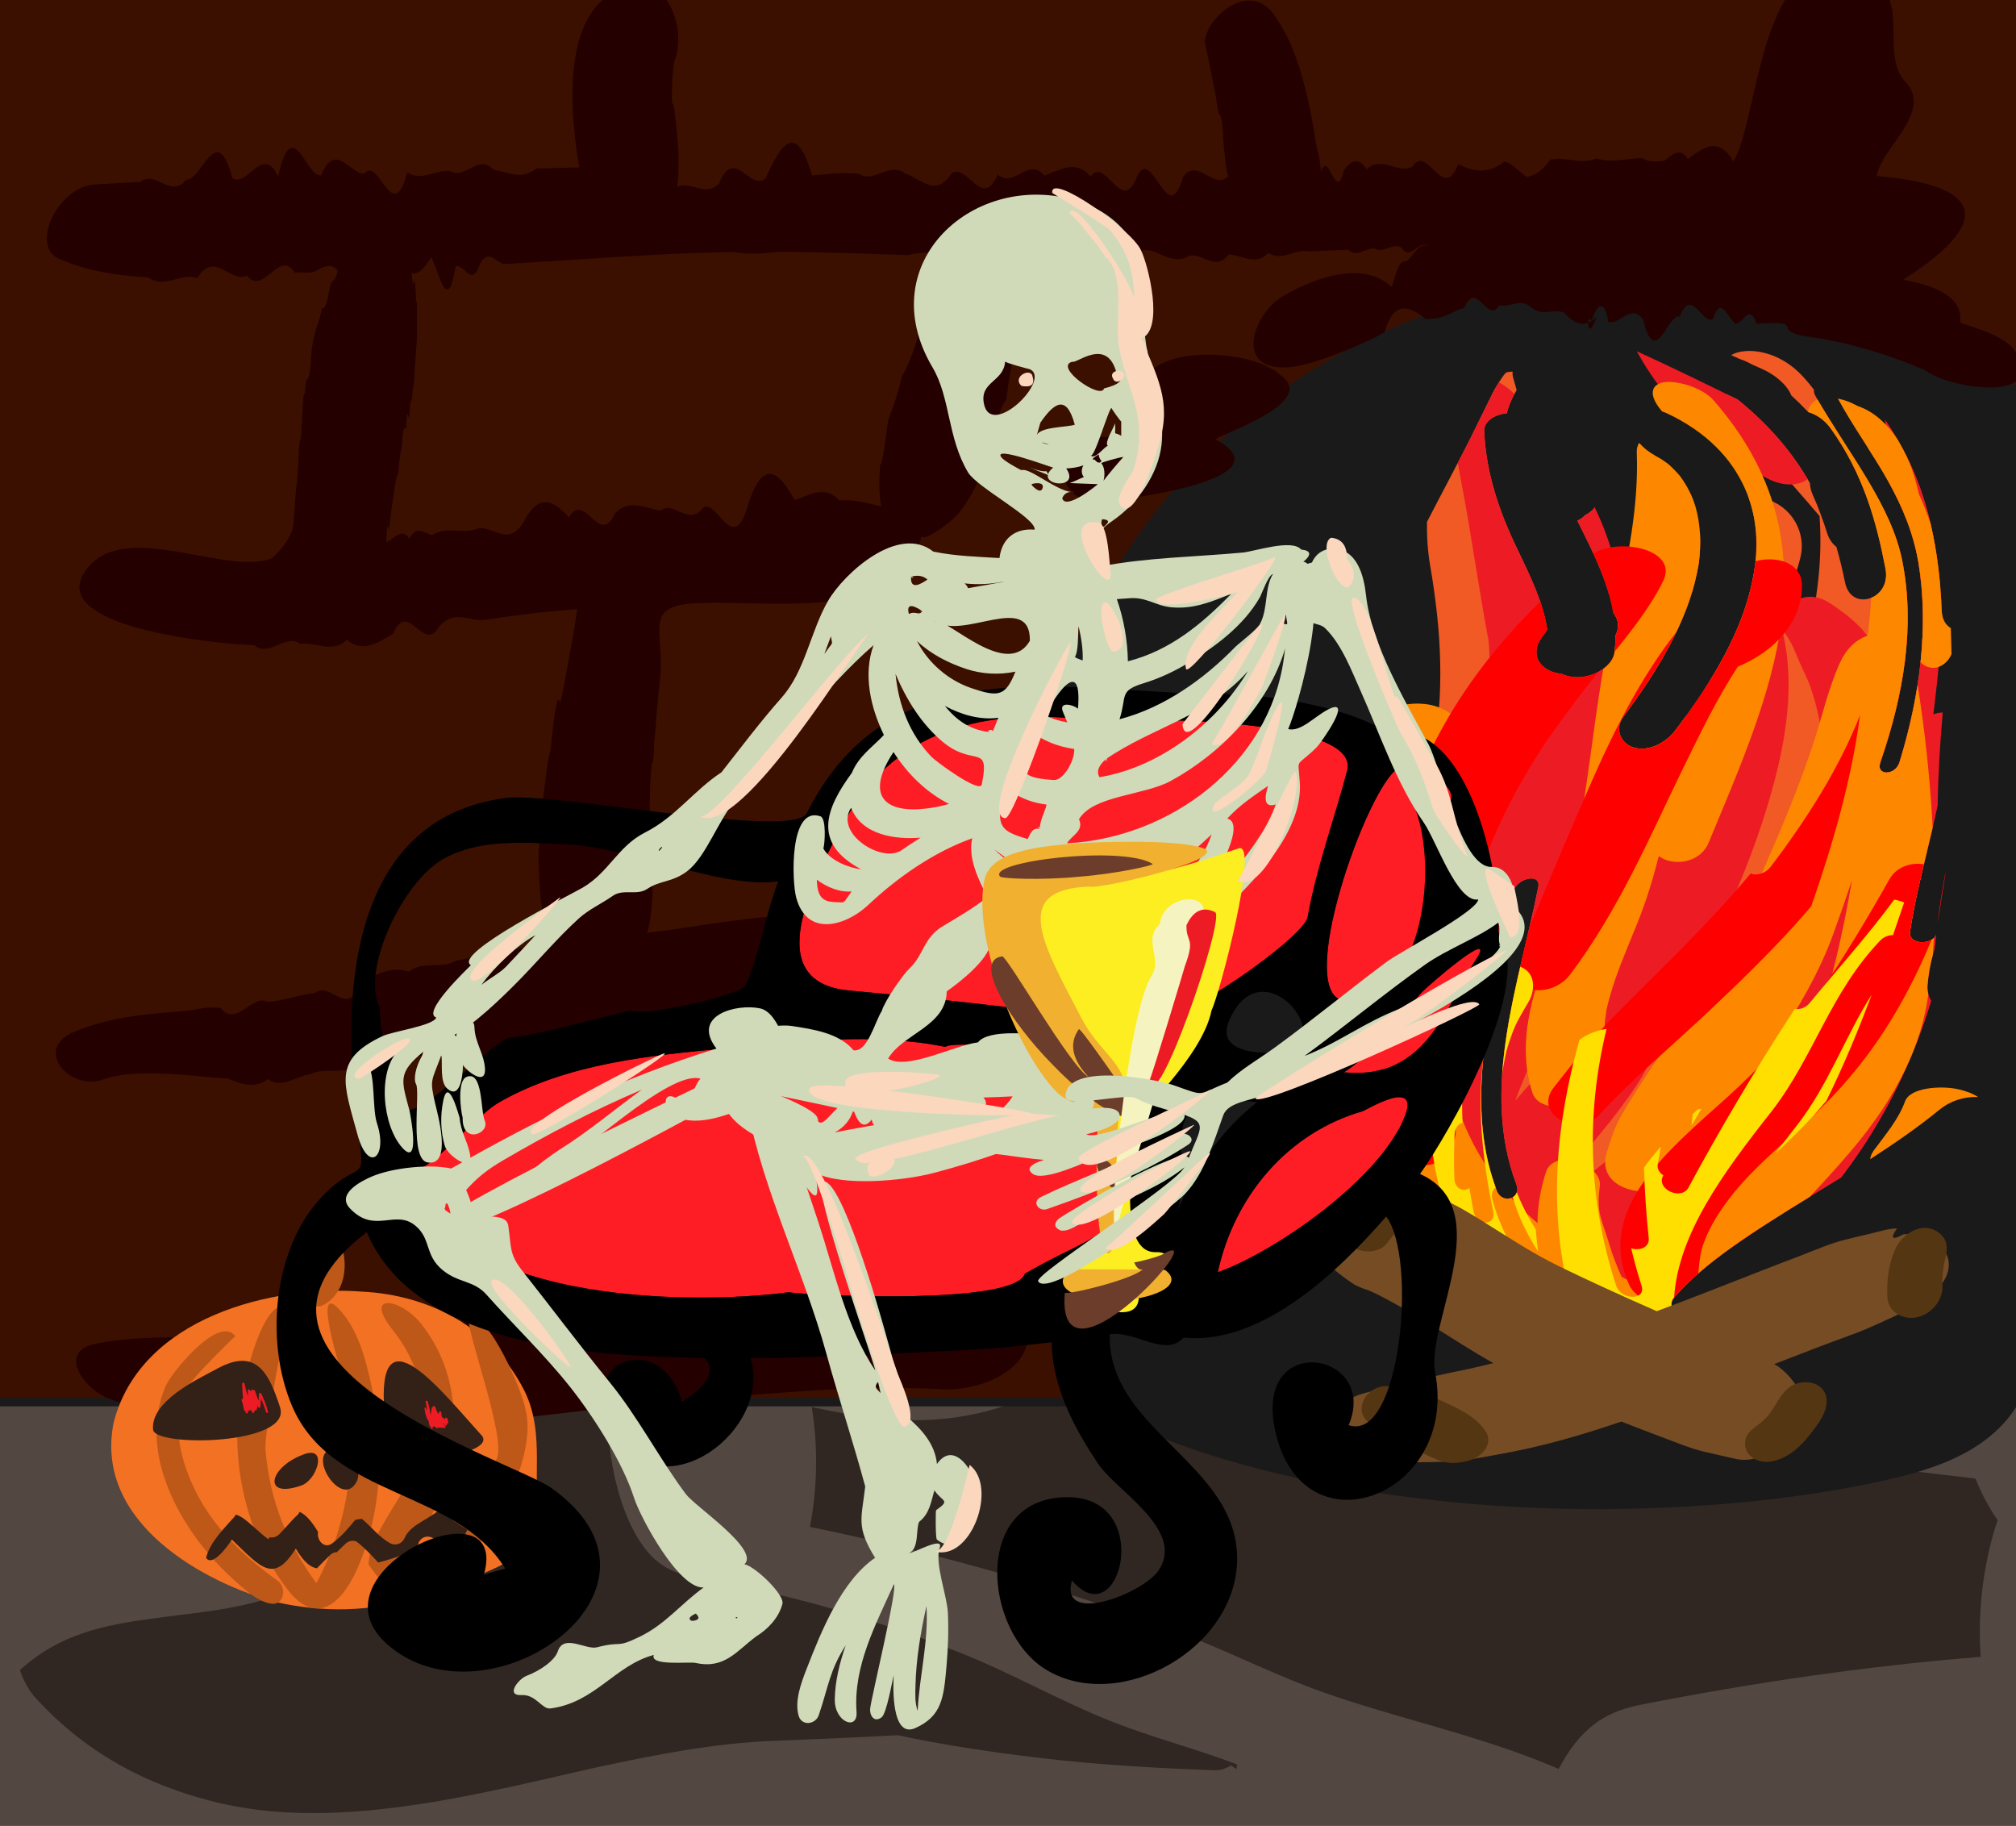 <?xml version="1.0" encoding="utf-8"?>
<!-- Generator: Adobe Illustrator 15.0.0, SVG Export Plug-In . SVG Version: 6.00 Build 0)  -->
<!DOCTYPE svg PUBLIC "-//W3C//DTD SVG 1.1//EN" "http://www.w3.org/Graphics/SVG/1.1/DTD/svg11.dtd">
<svg version="1.1" xmlns="http://www.w3.org/2000/svg" xmlns:xlink="http://www.w3.org/1999/xlink" x="0px" y="0px" width="952px"
	 height="862px" viewBox="0 0 952 862" enable-background="new 0 0 952 862" xml:space="preserve">
<rect x="0" y="0" width="952" height="862" fill="#333333" stroke="none"/>
<g id="Layer_3">
	<path fill="#534741" d="M952,862c-102.121,0-952,0-952,0C0,786.897,0,32,0,32c63.133,0,853.74,0,952,0V862z"/>
	<path fill="#302722" d="M524.854,812.751c-24.057-9.499-47.722-23.095-71.816-32.568c-22.526-8.857-45.167-16.412-67.893-22.83
		c-19.659-5.185-39.365-9.575-59.109-13.225c-10.735-1.982-19.843-7.301-27.698-23.152c-7.313-14.756-11.474-35.013-11.474-55.892
		c0-1.223,0.018-2.448,0.051-3.675c-14.175,0.94-28.416,0.35-42.564,0.303c-12.688-0.042-24.128-12.712-31.323-32.039
		c-1.437,0.735-2.785,1.705-3.964,2.866c-1.449,1.427-2.73,3.106-3.857,4.975c-0.243-0.025-0.485-0.057-0.728-0.082
		c-19.814-2.04-39.637-3.317-59.477-3.555c-11.338-0.136-20.769,17.838-24.018,38.794c-1.793,11.563-1.559,27.203,0.974,40.315
		c0.672,0.005,1.345,0.021,2.017,0.023c4.48,0.011,6.498,7.688,6.072,14.636c0.998-0.377,1.996-0.754,2.989-1.165
		c7.986-3.304,11.386,21.373,3.374,24.688c-21.725,8.989-43.951,10.095-66.004,13.219c-20.565,2.912-41.998,6.754-61.006,24.137
		c1.737,5.119,4.216,9.682,7.544,13.308c25.07,27.31,53.729,40.875,81.798,48.248c32.617,8.567,65.55,6.727,98.277,1.887
		c14.958-2.213,29.883-5.233,44.793-8.479c7.121-1.55,14.237-3.175,21.353-4.808c3.533-0.809,7.065-1.624,10.598-2.436
		c1.759-0.404,3.517-0.807,5.275-1.209c1.169-0.268,2.338-0.534,3.507-0.799c-3.172,0.725-3.455,0.801-0.847,0.229
		c27.747-5.989,55.57-11.471,83.485-12.532c19.6-0.747,39.198-1.642,58.795-2.673c21.5,4.637,43.078,7.801,64.667,10.452
		c14.802,1.819,29.619,3.093,44.439,4.093c7.804,0.524,15.608,0.936,23.414,1.302c3.56,0.165,7.119,0.31,10.678,0.449
		c2.14,0.083,4.279,0.159,6.419,0.233c2.802,0.1,5.335-0.799,7.763-2.279c0.841,0.598,1.688,1.158,2.526,1.775
		c0.099-0.748,0.197-1.496,0.296-2.243C564.455,825.546,544.42,820.476,524.854,812.751z"/>
	<path fill="#302722" d="M737.403,832.691c10.969-19.411,23.276-25.055,38.149-27.967c53.104-10.396,106.401-18.186,159.781-22.47
		c-1.563-22.078,1.446-45.321,8.017-64.49c-3.979-5.667-7.518-12.281-10.476-19.663c-48.497-5.487-96.935-12.646-145.479-16.802
		c-12.048-1.031-23.288-8.216-32.359-20.049c-9.137,12.583-20.529,20.146-32.775,20.049
		c-57.008-0.455-112.823-25.002-168.989-39.577c-3.867-0.837-7.737-1.636-11.613-2.342c-9.21-1.679-17.481-4.615-25.041-11.217
		c-6.685,13.374-15.484,23.631-25.751,28.766c-29.168,14.587-59.967,16.16-89.957,10.854c-5.87-1.039-11.732-2.238-17.593-3.477
		c0.05,0.309,0.11,0.611,0.158,0.923c2.973,19.128,2.375,38.341-1.02,55.666c36.293,7.477,72.501,16.487,108.491,27.477
		c22.764,6.952,45.457,14.623,68.035,23.266c21.923,8.39,43.598,19.503,65.573,27.264c36.549,12.908,74.904,20.506,111.513,36.277
		C736.508,834.342,736.945,833.503,737.403,832.691z"/>
	<path fill="#1A1A1A" d="M952,32c-98.26,0-888.867,0-952,0v632c48.211,0,516.012,0,516.012,0
		c44.009,23.188,93.945,35.252,142.949,42.054c51.896,7.203,104.966,8.257,157.156,3.87c22.318-1.876,44.533-4.953,66.486-9.404
		c25.348-5.14,54.283-12.749,69.268-35.883c0.045-0.069,0.087-0.139,0.129-0.209V32z"/>
	<path fill="#3B1000" d="M0,0c0,107.495,0,660,0,660c48.197,0,515.741,0,515.741,0c-25.669-60.155-40.244-127.664-40.153-195.17
		c-0.275-206.077,134.407-334.321,304.483-334.944c64.122,0.235,123.205,18.62,171.929,52.469c0,0,0-133.142,0-182.354H0z"/>
	<g>
		<g>
			<path fill="#240000" d="M319.644,78.144C319.644,66.757,320.657,101.487,319.644,78.144
				C319.644,76.487,320.547,99.659,319.644,78.144z"/>
			<path fill="#240000" d="M952,166.294C949.509,162.059,950.804,164.26,952,166.294L952,166.294z M284.496,0
				c-19.029,17.022-14.594,57.712-10.955,79.048c-6.772,0.158-13.543,0.327-20.315,0.506c-6.771,5.735-13.542,1.592-20.313,0.565
				c-6.771-7.756-13.542,4.998-20.313,0.609c-6.771-0.761-13.542,5.096-20.312,0.639c-6.771,26.315-13.541-8.215-20.312,0.656
				c-6.771,0.044-13.541-15.418-20.311,0.658c-6.771,2.072-13.541-30.475-20.311,0.646c-7.232-15.527-14.464,5.444-21.696,0.718
				c-7.231-28.047-14.462,1.3-21.692,0.833c-7.229,9.101-14.458-4.779-21.685,1.002c-7.227,0.368-14.451,0.773-21.674,1.225
				c-17.501,1.094-31.419,30.435-15.579,35.525c5.832,2.567,12.298,4.443,19.197,5.783c6.9,1.339,14.234,2.143,21.804,2.564
				c7.569,5.569,15.375-2.408,23.216,0.276c7.842-13.36,15.72,2.744,23.437-1.084c3.858,4.878,7.676,1.635,11.428-1.395
				c3.752-3.03,7.439-5.848,11.036-0.121c3.597-0.34,7.103,0.953,10.495-1.011c3.391-1.858,6.667-3.549,9.804-0.005
				c-1.449,7.287-2.775,2.227-3.99,9.677c-1.215,6.799-2.32,8.978-3.328,8.04c-2.015,9.459-3.638,9.718-4.973,19.913
				c-1.334,22.969-2.38,5.942-3.238,21.167c-0.858-5.71-1.529,21.619-2.114,21.479c-0.585-1.639-1.085,14.89-1.601,20.849
				c-0.258-0.302-0.52,3.002-0.799,7.14c-0.279,4.137-0.575,9.107-0.9,12.136c-0.916,5.414-4.567,10.299-9.994,15.46
				c-5.427,2.271-12.628,2.152-20.645,1.119c-24.047-3.1-55.419-14.429-68.159,5.867c-13.564,21.607,39.033,30.4,66.171,33.117
				c6.785,0.679,11.979,0.979,14.149,1.004c7.354,6.006,14.676-5.812,21.975-0.569c7.299-1.139,14.575,4.758,21.835-1.923
				c7.26,6.265,14.505,1.451,21.743-2.837c7.238-16.689,14.468,9.509,21.698-3.31c7.231-8.569,14.462-2.271,21.701-3.342
				c14.478-2.141,28.99-4.009,43.597-5.017c-0.943,6.961-2.195,14.165-3.604,21.541c-1.409,7.375-2.974,17.971-4.542,22.574
				c-1.568-6.003-3.138,10.183-4.559,23.191c-1.42,2.996-2.69,18.445-3.656,23.391c-0.966,6.919-1.628,24.167-1.834,23.173
				c-0.206,4.771,0.046,10.471,0.908,22.538c0.862,7.361,2.334,14.547,4.571,21.487c-7.48,0.981-14.937,2.199-22.374,3.581
				s-14.857,2.928-22.265,4.564c-7.407,4.222-14.803-0.356-22.193,5.111c-7.39-2.496-14.775,0.488-22.16,5.222
				c-7.385,17.335-14.771-1.275-22.164,4.895c-7.393,0.705-14.792,3.723-22.206,4.133c-7.413-3.929-14.839,12.285-22.286,2.933
				c-5.75-1.063-11.617,0.975-17.521,1.419c-17.713,1.335-35.762,2.975-51.994,9.942c-19.05,8.176-1.62,27.923,13.931,22.402
				c10.512-3.729,24.241-3.316,38.194-2.208c6.977,0.554,14.01,1.281,20.725,1.752c6.715,2.71,13.113,4.894,18.819,0.209
				c6.716,4.796,13.406-1.354,20.08-2.262c6.674-3.309,13.333,0,19.984-3.114c6.651,3.605,13.297-7.009,19.945-3.491
				c6.648-1.174,13.299-2.331,19.963-3.393c6.664-1.062,13.34-2.027,20.038-2.817c-1.915,14.6-18.006,119.956-3.234,129.255
				c-35.988,3.901-71.968,7.204-108.181,7.918c-22.744,0.448-47.123-1.739-69.551,2.832c-19.188,3.91-4.846,21.548,4.847,25.456
				c79.408,32.019,194.083,7.354,276.279,1.019c38.856-2.995,79.03-7.154,118.052-4.937c26.543,1.495,58.409-20.038,28.038-42.081
				c-20.395-14.803-62.944-5.507-85.992-4.555c-46.124,1.906-92.204,6.855-138.103,11.633
				c30.741-21.873,20.474-97.481,11.939-130.068c6.613-0.598,13.896-4.796,21.52-1.934c7.625-8.36,15.591,2.394,23.571-2.063
				c7.98,9.964,15.973,8.526,23.65-1.961c7.678-8.842,15.04,10.864,21.758-1.625c6.718-2.107,12.793,10.224,17.895-1.059
				c3.02-0.138,8.443-0.342,14.94-0.844c25.989-2.008,69.167-8.774,44.507-35.054c-24.694-26.313-91.792-8.832-122.637-5.964
				c1.514-5.627,2.216-11.686,2.459-17.978c0.243-6.293,0.027-12.819-0.295-19.383c-0.322-5.052-0.751-20.07-0.932-19.606
				c-0.182,2.108-0.116-13.218,0.549-18.645c0.547-9.423,1.017,0.9,1.46-14.631c0.443-1.613,0.86-9.765,1.301-14.646
				s0.906-9.761,1.447-14.633c2.573-23.203-8.981-35.134,18.195-36.089c25.44-0.895,59.152,3.434,83.447-5.497
				c7.808-2.87,16.055-8.437,18.979-16.647c9.161-25.733-8.35,3.487,16.35-16.351c3.989-3.205,7.529-8.087,10.724-14.033
				s6.043-12.954,8.651-20.409c2.608-13.3,4.977-21.084,7.209-23.088c2.232-19.361,4.329-23.668,6.395-22.071
				c2.065-6.66,4.101-11.57,6.209-17.357c2.163-4.707,4.315-8.656,6.505-11.966s4.414-5.981,6.721-8.132
				c4.614-2.78,9.556-4.382,15.191-7.618c5.636,0.078,11.966-10.773,19.356-0.85c7.391-8.391,15.842,6.1,25.721,0.207
				c6.284-2.011,12.568,7.569,18.853-0.747c6.284,0.048,12.568,5.671,18.854-0.75c6.284,4.282,12.568-2.145,18.853-0.75
				c3.142-0.125,6.284-0.25,9.427-0.375c3.142-0.125,6.284-0.25,9.427-0.374c4.189,4.082,8.379-1.402,12.568-0.497
				c4.189,2.202,8.379-2.948,12.568-0.494c4.189,6.784,8.379-4.534,12.569-0.491c-4.703-3.171-8.491,7.606-11.367,7.002
				c-2.876-0.33-4.839,9.953-5.89,11.964c-4.689-4.32-10.388-6.179-16.423-6.436c-12.069-0.514-25.483,5.38-34.853,10.807
				c-14.242,8.25-23.955,36.137,3.411,33.518c11.144-1.066,34.337-10.586,44.478-16.435c3.393-12.398,9.829-14.502,19.309-6.311
				c4.577,0.139,8.75-0.805,12.521-2.833c2.231-1.177,2.533-1.306,5.839-2.401c5.705-13.735,11.162,8.133,16.466-1.138
				c5.303,1.085,10.452-3.817,15.54,1.207c5.088,4.085,10.114,0.124,15.173,2.213c5.057,5.76,10.146,7.271,15.36,1.881
				c-5.155,14.33-4.636-3.748-2.401,2.331c2.234-8.108,6.183-11.111,7.885,0.08c5.067,2.063,10.679-9.061,16.434-1.058
				c5.754,24.102,11.652-3.188,17.292-1.354c5.64-14.484,11.021,4.527,15.745,1.054c3.363-10.931,6.759-1.371,10.188,2.017
				c3.428,1.788,6.888-10.514,10.38,0.327c12.742-0.883,13.907-0.021,14.487,1.413c0.578,1.433,0.57,3.437,10.964,4.834
				c20.192,2.715,41.885,10.177,54.663,15.944c7.612,5.945,33.695,11.392,42.361,4.955v-13.73
				c-4.772-7.699-18.436-11.126-26.368-13.967c1.865-14.134-16.855-18.34-26.876-20.29c39.932-25.38,41.595-44.384-12.543-48.968
				c2.31-13.523,27-30.323,13.482-44.593C890.84,29.264,896.509,12.401,892.36,0h-49.454c-9.993,16.601-14.087,42.973-18.776,60.934
				c-1.687,6.461-3.451,11.834-5.595,15.272c-7.146-12.178-14.313-6.416-21.497-1.147c-3.593-5.603-7.19-2.31-10.79,0.683
				c-3.601,0.521-7.204,1.159-10.812-1.119c-3.606,0.076-7.217,0.699-10.827,1.011c-3.612,0.312-7.227,0.312-10.844-0.859
				c-3.617,1.633-7.236,1.36-10.855,0.892c-3.621-0.468-7.242-1.132-10.863-0.278c-3.622,5.271-7.244,7.354-10.866,8.231
				c-3.623-2.152-7.244-6.89-10.866-7.279c-7.244,5.808-14.485,4.863-21.72,1.166c-7.234,18.699-14.461-10.113-21.676,1.255
				c-7.215,3.489-14.418-5.522-21.604,1.22c-3.593-5.85-7.181-4.643-10.765,0.558c-3.584,16.067-7.162-10.371-10.736,0.502
				c-0.528-5.115-1.046-8.538-1.575-9.476c-0.529-2.324-1.07-4.634-1.647-9.394c-1.154-6.535-2.449-13.225-4.071-19.793
				c-3.245-13.136-7.8-25.787-15.151-35.751c-11.6-15.723-31.536,1.317-32.461,13.103c1.149,5.135,2.214,10.328,3.223,15.56
				c1.009,4.763,1.962,9.796,2.887,15.791c0.925,6.584,1.823-1.86,2.722,15.898c0.898,10.457,1.799,17.199,2.729,15.884
				c-7.254,7.768-14.516-8.897-21.785,0.575c-7.27,26.041-14.547-15.708-21.83,0.091c-7.283,18.48-14.573-9.924-21.867-0.248
				c-7.295-8.293-14.595-2.701-21.897-0.442c-7.304-8.953-14.61,6.472-21.919-0.491c-7.31,17.333-14.621-5.977-21.935-0.396
				c-7.313,11.553-14.626,2.285-21.94-0.155c-7.314-5.528-14.628,4.936-21.94,0.23c-7.313-0.783-14.624,0.188-21.932,0.76
				c-7.309-25.675-14.614-15.015-21.917,1.435c-7.302,6.427-14.601-15.426-21.894,2.254c-7.293,7.825-14.581-3.399-21.863,3.219
				c2.633,6.6,2.985-14.219,2.503-19.822c-0.482-7.625-1.798-19.439-2.501-21.502c-0.703,5.975-0.793-17.225,1.177-20.599
				c1.916-6.167,1.747-13.287-0.171-19.501c-0.941-3.049-2.304-5.879-4.048-8.272H284.496z M441.684,139.227
				c-2.417,5.801-5.097,12.892-7.795,18.391c-2.699,9.188-5.417,15.823-7.912,19.992c-2.495,10.256-4.767,16.138-6.574,20.785
				c-1.807,14.05-3.148,22.528-3.782,20.771c-0.633,8.508-0.56,13.526,0.465,19.95c-6.21-1.503-12.826-3.492-19.69-2.833
				c-6.864-7.529-13.976-2.515-21.178-0.179c-7.202-13.079-14.494-20.124-21.718,1.426c-7.224,26.092-14.38-1.738-21.311,1.984
				c-6.93,9.562-13.635-3.352-19.957,1.492c-7.307-0.588-14.582-6.017-21.833,1.362c-7.251,16.452-14.478-11.076-21.69,1.948
				c-7.211-8.08-14.407-11.863-21.595,2.435c-7.188,11.592-14.369,1.236-21.55,2.823c-3.59,1.454-7.181,1.094-10.773,0.939
				s-7.185-0.104-10.78,2.171c-3.595-0.936-7.192-5.011-10.792,1.633c-3.601-5.646-7.204,0.415-10.812,1.667
				c0.26-6.746,0.598-8.818,0.995-6.731c0.397,3.345,0.855-4.772,1.357-7.848c0.502-3.427,1.048-7.897,1.621-11.562
				c0.573-3.664,1.174-5.532,1.786-6.726c0.612-10.066,1.234-8.411,1.851-15.673c0.617-7.844,1.229-4.871,1.818-4.811
				c0.589-16.621,1.157,2.192,1.686-9.43c0.529-8.131,1.019,1.139,1.454-11.737c0.435,7.325,0.815-9.424,1.124-10.344
				c0.309-3.931,0.545-8.161,0.695-9.994c0.149-6.098,0.21-3.262,0.166-14.841c-0.043-4.472-0.191-5.199-0.46-3.155
				c-0.323-12.521-0.82-11.267-1.52-8.545c-0.7-7.824-1.603-12.125-2.737-7.827c3.833,5.489,7.655,0.346,11.466-5.289
				c3.811,7.653,7.611,27.587,11.399,4.426c3.789-2.087,7.567,10.35,11.334-0.807c3.767-7.81,7.524-1.785,11.27-0.389
				c5.993-0.351,11.958-0.721,17.897-1.098c23.755-1.511,47.078-3.14,69.999-4.084c6.902-0.284,13.792-0.381,20.674-0.57
				c6.881,1.231,13.754,0.985,20.622-0.08c6.868,0.042,13.732,0.147,20.595,0.297c6.863,0.149,13.727,0.343,20.593,0.562
				c6.867,0.219,13.738,0.463,20.617,0.714c6.879-1.625,13.767-1.923,20.667,0.754c-1.326-0.718-2.631,5.617-3.912,8.986
				C444.181,138.27,442.921,147.124,441.684,139.227C435.789,154.517,444.121,132.61,441.684,139.227z"/>
			<path fill="#240000" d="M601.904,175.356c-12.315-10.625-64.604-13.568-62.409,10.912c1.598,17.807-3.079,19.311-22.373,20.366
				c-19.411,1.062-20.544,29.116,0.032,30.186c6.554,0.341,93.41-9.739,56.898-29.299
				C575.886,204.778,627.325,188.894,601.904,175.356C597.841,171.851,606.346,177.721,601.904,175.356z"/>
		</g>
	</g>
	<g>
		<path fill="#F15A24" d="M750.521,257.3c3.752,7.715,7.035,15.39,9.265,23.158c-0.784-13.209-3.278-26.386-7.774-39.5
			c-0.021-0.06-0.047-0.121-0.067-0.18c-0.895,0.976-2.082,1.805-3.459,2.48c-0.953,1.048-2.188,1.907-3.604,2.587
			C746.738,249.659,748.659,253.471,750.521,257.3z"/>
		<path fill="#F15A24" d="M901.956,439.902c1.453-10.018,3.733-19.994,6.109-29.954c0.935-16.122,1.501-32.21,2.312-48.327
			c1.164-22.625,3.638-45.334,3.255-67.772c0.907-5.955,1.724-11.897,2.52-17.802c-1.771-19.805-5.737-39.307-14.695-58.334
			c-4.037,2.408-6.538,3.774-8.262,6.041c-3.238-4.019-6.82-7.964-10.658-11.962c-0.252-0.262-0.501-0.53-0.754-0.792
			c3.405,5.33,6.664,10.539,9.514,15.596c7.171,12.727,12.226,25.159,14.584,38.78c5.088,31.074,0.732,62.929-8.893,94.485
			c-1.95,6.459-11.34,6.529-9.022,0c10.914-31.656,16.549-64.132,10.287-95.173c-5.158-26.115-24.866-49.861-40.854-77.548
			c-0.726-1.283-0.943-2.312-0.783-3.094c-2.078-2.721-4.296-5.41-7.029-8.108c-11.007-10.723-25.37-12.169-32.14-8.269
			c1.417,0.636,2.826,1.255,4.226,1.883c1.744,0.562,3.603,1.365,5.529,2.467c1.569,0.698,3.125,1.401,4.667,2.081
			c6.547,2.871,12.144,7.756,14.002,12.579c2.835,2.598,5.5,5.224,7.998,7.878c3.685,1.047,7.609,3.507,10.609,7.688
			c15.489,21.638,21.6,44.053,25.841,66c1.563,7.479-2.541,12.77-7.435,14.265c-4.84,1.592-10.378-0.534-11.706-7.964
			c-1.106-5.401-2.397-10.849-3.984-16.308c-1.882-1.506-3.428-3.613-4.251-6.16c-1.964-6.064-4.067-12.19-6.842-18.255
			c-0.887-1.939-1.351-3.899-1.438-5.742c-7.734-13.685-18.727-27.013-34.052-39.395c-1.706-0.839-3.428-1.686-5.165-2.539
			c2.549,6.931,5.437,10.894,10.99,18.575c1.646,2.314,3.348,4.551,5.12,6.775c5.128,6.438,10.694,12.553,15.756,18.38
			c4.111,4.731,8.132,9.276,11.914,13.772c1.448,20.011-0.964,40.045-6.158,60.074c-3.683-6.777-10.723-8.409-18.464-6.736
			c7.278-11.042,12.873-22.359,15.638-33.989c2.35-9.625-2.152-20.986-12.673-26.011c-3.825-1.834-7.942-2.529-11.887-2.276
			c4.484,12.434,4.434,25.56,2.22,37.555c-4.5,24.837-18.844,49.077-36.683,72.492c-4.605,6.032-12.357,10.112-19.449,8.276
			c-6.125-1.59-9.695-8.532-5.23-14.576c16.353-21.964,30.035-44.694,34.801-67.928c0.896-4.551,0.813-3.655,1.245-8.216
			c0.282-3.328,0.393-6.667,0.198-10.011c-0.017-0.287-0.04-0.573-0.06-0.86c-1.541,2.095-3.026,4.261-4.395,6.595
			c-1.682,2.87-3.484,5.729-5.38,8.584c-4.105,6.189-8.693,12.348-13.609,18.503c-3.845,4.814-7.818,9.659-11.916,14.517
			c-1.554,0.111-3.094,0.346-4.586,0.693c0.021,2.503-0.093,5.024-0.382,7.571c-0.752,6.457-9.438,11.85-17.543,11.85
			c-2.846,0-5.342-0.58-7.416-1.575c-2.014-0.199-3.925-0.681-5.563-1.447c-7.362-3.447-8.163-10.404-3.557-16.212
			c0.352-0.444,0.674-0.896,1.003-1.345c0.415-0.616,0.824-1.233,1.234-1.849c-1.756-12.625-7.972-25.321-13.974-37.819
			c-8.979-18.43-14.904-36.642-15.763-55.857c-0.23-4.821,4.97-7.942,10.668-8.538c1.006-4.107,2.719-7.644,4.662-10.935
			c-0.513-1.937-1.063-3.872-1.635-5.804c-0.312-1.053-0.366-2.018-0.251-2.903c-0.622-0.008-1.215,0.024-1.751,0.129
			c-0.464,0.09-0.913,0.181-1.363,0.271c-0.442,0.499-0.88,0.985-1.006,1.161c-0.739,1.031-1.49,2.077-2.178,3.181
			c-2.021,3.18-2.543,4.076-3.982,7.096c-3.057,6.253-6.292,12.829-9.659,19.592c-6.786,13.429-13.152,25.221-20.53,39.52
			c-0.097,6.87,0.32,13.75,1.505,20.605c1.347,7.806,2.45,15.619,3.285,23.438c1.616,15.035,2.016,30.068,0.816,45.168
			c-0.221,2.812-0.528,5.613-0.882,8.406c-2.225,5.23-4.386,10.465-6.428,15.709c-8.313,21.245-14.521,42.67-18.263,64.234
			c-1.926,10.946-3.312,22.127-4.138,33.387c0.099,0.897,0.024,1.718-0.169,2.447c-0.685,10.247-0.933,20.55-0.825,30.796
			c-0.104,2.482-0.171,4.972-0.22,7.463c1.849-0.993,4.464,0.691,4.525,5.022c0.095,5.31,0.404,10.509,0.891,15.612
			c1.112-0.319,2.285,0.386,2.923,2.661c7.191,25.479,11.954,53.334,30.586,77.896c0.271,0.142,0.541,0.294,0.814,0.432
			c3.246,4.247,7.776,7.473,13.046,8.579c3.242,0.681,6.129,0.474,8.577-0.403c1.789-0.108,3.418-0.552,4.824-1.294
			c1.271,2.106,2.882,4.085,4.718,5.722c6.26,5.565,14.132,7.345,20.145,6.341c9.377-1.554,16.621-5.601,23.056-11.043
			c3.222,1.761,6.688,3.157,10.179,4.22c6.285,1.909,12.176,1.949,17.602,0.918c0.016-0.021,0.025-0.045,0.042-0.063
			c11.947-13.863,30.376-26.606,52.068-40.116c6.811-8.214,13.385-16.977,19.688-25.953c19.891-27.874,34.676-58.535,40.443-89.339
			c0.854-4.307,1.563-8.605,2.176-12.898C902.924,443.661,901.625,442.175,901.956,439.902z M706.78,562.136
			c-16.938-45.302-0.364-93.602,7.647-140.424c1.071-6.969,13.352-9.967,11.98-2.938c-9.395,46.795-27.418,95.169-10.344,140.425
			C718.663,565.967,709.342,568.847,706.78,562.136z"/>
		<path fill="#ED1C24" d="M910.225,465.179c0.491-5.761,1.482-11.491,3.346-17.147c0.218-2.331,0.478-4.659,0.767-6.988
			c-1.884,5.41-13.352,5.033-12.381-1.141c2.964-19.981,8.89-39.796,13.052-59.645c0.221-14.566,1.074-29.161,2.404-43.829
			c-0.477-0.015-0.943-0.004-1.385,0.049c-1,0.118-2.036,0.391-3.077,0.796c1.218-9.545,2.241-19.088,3.069-28.624
			c0.506-5.822,0.957-11.635,1.326-17.443c-0.216-0.807-0.362-1.676-0.399-2.62c-1.426-30.804-6.707-60.977-26.404-89.872
			c-0.112-0.164-0.203-0.331-0.308-0.496c0.815,8.056,1.054,15.942,1.797,24.203c0.192,2.145,0.369,4.294,0.523,6.445
			c6.502,11.94,11.108,23.699,13.325,36.509c5.088,31.074,0.732,62.929-8.893,94.485c-1.95,6.459-11.34,6.529-9.022,0
			c10.914-31.656,16.549-64.132,10.287-95.173c-1.113-5.323-2.772-10.547-4.862-15.727c0.177,11.279-0.096,22.672-1.198,33.974
			c-0.911,9.357-2.263,18.716-4.016,28.08c-1.506-3.029-3.189-5.995-5.146-9c-4.677-7.183-11.162-12.065-18.544-17.022
			c-4.595-3.082-10.206-4.628-16.193-1.578c-6.151,3.129-8.915,10.688-5.173,15.86c2.643,3.655,4.291,7.715,6.088,12.04
			c1.811,4.362,4.056,8.407,5.616,12.794c2.342,6.585,3.996,13.393,5.129,20.417c2.313,14.372,1.818,29.462,0.508,44.977
			c-0.452,5.364-1.335,10.867-2.276,16.361c-0.862,1.979-1.724,3.958-2.608,5.937c-0.454,1.01-0.915,2.017-1.377,3.026
			c0.641-1.431-1.067,2.188-1.349,2.766c-3.176,6.545-6.562,13.066-10.079,19.564c-13.277,24.634-29.906,48.398-48.625,70.474
			c-8.857,10.476-18.592,20.369-24.923,31.161c-0.567,0.507-1.13,1.015-1.689,1.52c-1.972,1.787-3.941,3.535-5.881,5.268
			c-0.032,0.028-0.07,0.063-0.104,0.092c-0.575,0.476-1.144,0.951-1.714,1.421c-4.151,3.42-8.288,6.652-12.366,9.719
			c-1.741,1.309-3.498,2.554-5.238,3.776c-0.557,0.337-1.105,0.678-1.66,1.009c-2.314,1.378-4.66,2.62-7.013,3.763
			c0.096-0.149,0.188-0.299,0.283-0.447c6.351-9.879,13.81-20.045,22.283-30.214c6.043-7.257,11.823-14.816,17.219-23.008
			c2.955-4.486,5.24-9.411,7.764-14.104c4.879-9.08,10.045-18.16,14.97-27.38c15.344-28.678,28.724-58.089,37.754-87.105
			c8.681-27.955,14.036-55.91,8.563-82.215c-1.784-8.43-9.824-12.14-19.547-10.301c-4.461,12.2-10.975,24.238-18.761,36.086
			c-0.015,0.516-0.022,1.034-0.042,1.55c-0.053,1.456-0.142,2.915-0.24,4.375c0.102-1.702-0.353,2.921-0.359,2.899
			c-0.456,3.833-1.051,7.676-1.729,11.521c-1.176,6.653-2.778,13.337-4.634,20.031c-0.871,3.142-1.829,6.29-2.824,9.438
			c0.548-1.786-1.03,2.843-1.093,3.006c-0.812,2.282-1.665,4.564-2.53,6.847c-2.666,7.032-5.655,14.06-8.77,21.095
			c-0.699,1.58-1.413,3.161-2.125,4.741c1.239-2.793-1.263,2.421-1.436,2.773c-2.054,4.182-4.163,8.357-6.271,12.532
			c-7.242,14.343-15.086,28.619-22.748,42.731c-1.7,3.131-3.418,6.249-5.106,9.361c-0.271,0.5-0.551,0.996-0.822,1.495
			c-0.033,0.021-1.399,2.46-1.857,3.265c-2.894,5.042-5.667,10.209-8.694,15.105c-0.06,0.076-0.118,0.155-0.177,0.232
			c-1.128,1.451-2.297,2.863-3.455,4.266c-1.813,2.197-3.652,4.34-5.47,6.456c-0.615,0.644-3.438,3.85-4.403,4.952
			c-1.271,1.433-2.528,2.856-3.76,4.281c5.617-14.78,12.461-29.721,18.85-44.928c13.115-31.276,23.496-63.56,26.092-93.833
			c1.449-16.588,0.946-32.965-0.729-49.452c1.21-3.157,2.363-6.314,3.438-9.475c4.039-11.869,4.99-23.643,3.437-35.342
			c-2-15.404-6.016-31.513-13.387-46.632c-0.093-0.191-0.204-0.373-0.309-0.558c-0.886,1.568-2.439,2.866-4.399,3.835
			c-0.96,1.065-2.21,1.934-3.645,2.622c1.856,3.809,3.773,7.616,5.634,11.44c5.198,10.683,9.494,21.291,11.337,32.176
			c2.665,3.009,2.861,6.93,0.978,10.665c0.029,2.566-0.085,5.151-0.379,7.763c-0.752,6.457-9.438,11.85-17.543,11.85
			c-2.846,0-5.342-0.58-7.416-1.575c-2.014-0.199-3.925-0.681-5.563-1.447c-7.362-3.447-8.163-10.404-3.557-16.212
			c0.352-0.444,0.674-0.896,1.003-1.345c0.415-0.616,0.824-1.233,1.234-1.849c-1.756-12.625-7.972-25.321-13.974-37.819
			c-8.979-18.43-14.904-36.642-15.763-55.857c-0.23-4.821,4.97-7.942,10.668-8.538c0.818-3.34,2.106-6.304,3.604-9.065
			c-2.085-2.209-4.605-4.07-7.331-5.504c-1.856,2.91-2.386,3.854-3.776,6.765c-3.057,6.253-6.292,12.829-9.659,19.592
			c-1.991,3.999-3.986,7.851-5.979,11.668c1.632,9.368,3.535,18.713,5.073,28.063c2.492,15.242,4.959,30.382,7.542,45.484
			c0.564,3.301,1.187,6.581,1.821,9.849c0.231,2.167,0.401,4.337,0.479,6.513c0.08,2.244-0.004,4.493-0.186,6.744
			c-0.122,0.747-0.395,2.6-0.569,3.344c-0.417,1.794-0.955,3.584-1.451,5.374c-2.209,7.939-4.819,15.855-7.499,23.762
			c-8.084,23.656-16.237,47.207-21.92,70.982c-2.331,9.647-4.259,19.28-5.852,28.931c-0.455,0.882-0.808,1.841-1.019,2.896
			c-1.661,8.364-2.939,16.713-4.469,25.052c-2.095,11.611-2.46,23.587-2.561,35.238c-0.032,5,0.059,10.013,0.296,15.005
			c7.479,27.509,13.153,57.361,37.174,82.626c2.662,2.788,2.646,5.511,1.189,6.941c0.29,0.255,0.579,0.52,0.871,0.773
			c8.445,7.323,19.311,14.29,30.752,21.974c2.613-1.298,4.518-3.205,5.462-5.216c2.274-4.862,1.226-11.771-2.602-18.678
			c8.391-0.425,16.093-2.58,23.123-6.012c1.575,0.625,3.157,1.103,4.648,1.396c0.254,0.249,0.509,0.5,0.764,0.749
			c2.04,0.825,4.101,1.564,6.174,2.217c1.229,0.399,2.561,0.565,3.775,0.813c3.918,0.798,7.417,1.12,11.153,1.047
			c3.199-0.064,6.254-0.35,9.25-0.784c0.171-0.345,0.375-0.675,0.637-0.979c16.579-19.376,46.307-36.56,79.001-56.718
			c0.651-0.87,1.311-1.74,1.958-2.613c18.825-25.115,32.137-52.968,40.541-80.801C910.636,470.287,910,467.796,910.225,465.179z
			 M706.78,562.136c-16.938-45.302-0.364-93.602,7.647-140.424c1.071-6.969,13.352-9.967,11.98-2.938
			c-9.395,46.795-27.418,95.169-10.344,140.425C718.663,565.967,709.342,568.847,706.78,562.136z"/>
		<path fill="#ED1C24" d="M918.674,411.94c-1.447,8.101-2.809,16.213-3.712,24.352c1.134-8.104,2.518-16.196,3.761-24.293
			C918.707,411.98,918.688,411.961,918.674,411.94z"/>
		<path fill="#ED1C24" d="M820.613,188.687c-14.845-7.302-30.93-15.218-47.692-22.833c0.042,0.077,0.073,0.151,0.119,0.231
			c5.512,9.786,11.12,18.129,20.521,27.637c3.605,3.674,7.328,7.058,11.103,10.432c3.536,3.156,7.428,6.868,11.076,9.583
			c4.672,3.471,9.684,6.104,14.18,9.302c6.983,4.985,14.21,6.991,20.528,4.843c1.126-0.383,2.183-0.964,3.131-1.681
			C845.918,213.175,835.233,200.5,820.613,188.687z"/>
		<path fill="#FD8800" d="M921.557,308.741c-0.103-4.066-0.222-8.13-0.339-12.195c-2.215-1.213-4.12-4.01-4.271-7.959
			c-0.567-13.955-2.104-27.778-5.312-41.415c-1.601-4.707-3.416-9.392-5.531-14.031c-0.808-3.617-1.792-7.216-2.998-10.785
			c-0.752-2.226-1.615-4.435-2.596-6.617c-1.282-2.605-2.668-5.2-4.156-7.786c-1.599-2.537-3.409-4.944-5.55-7.179
			c-4.528-4.706-8.638-7.345-13.77-9.183c-1.546-0.815-3.127-1.586-4.717-2.161c-1.49-0.54-2.982-0.957-4.446-1.252
			c7.276,13.41,16.689,26.341,23.425,38.418c7.171,12.727,12.226,25.159,14.584,38.78c2.661,15.61,2.681,31.417,1.03,47.284
			c1.775,1.813,4.033,2.764,6.479,2.643C916.443,315.151,920.022,312.718,921.557,308.741z"/>
		<path fill="#FD8800" d="M912.721,450.839c0.2-2.678,0.368-5.357,0.496-8.034c-3.459,3.458-12.103,2.497-11.261-2.902
			c2.407-16.422,6.91-32.732,10.678-49.039c-0.022-0.465-0.038-0.93-0.062-1.394c-1.245-22.833-3.64-44.801-7.051-66.176
			c-1.885,12.192-4.77,24.402-8.534,36.567c-1.95,6.459-11.34,6.529-9.022,0c10.914-31.656,16.549-64.132,10.287-95.173
			c-5.082-25.642-24.119-49.002-39.989-76.05c-1.353,0.591-2.482,1.462-3.303,2.671c-0.669,0.986-1.028,2.065-1.136,3.201
			c0.017,0.018,0.031,0.035,0.048,0.052c3.683,1.047,7.604,3.504,10.604,7.683c15.489,21.638,21.6,44.053,25.841,66
			c1.483,7.093-2.135,12.214-6.685,14c-0.332,5.964-0.908,11.927-1.673,17.892c-5.707,1.854-10.339,6.527-13.274,13.177
			c-5.423,12.248-8.367,25.449-12.493,38.058c-3.24,9.88-6.948,19.759-10.912,29.636c-7.639,19.042-16.316,38.07-24.798,57.079
			c-3.861,8.659-8.428,17.231-13.434,25.698c-5.097,8.659-8.517,13.604-13.973,21.298c-5.122,7.255-10.209,14.457-14.941,21.644
			c-4.563,6.929-8.994,13.786-12.894,20.689c-3.07,5.437-4.701,11.138-6.485,16.777c-5.396,17.761,20.148,23.163,33.282,13.845
			c-3.243,6.56-6.217,13.032-8.903,19.377c-4.255,10.034-7.562,19.838-10.881,29.01c-0.419-0.238-0.84-0.478-1.26-0.721
			c-1.761-1.021-3.521-1.964-5.271-2.879c-2.21-4.983-4.155-9.965-5.646-14.951c-1.33-4.465-2.926-8.644-4.196-13.159
			c-1.407-5.014-0.989-10.06-0.392-14.987c0.593-5.041-5.59-9.798-9.807-11.35c-5.559-2.029-13.612-1.183-15.61,4.932
			c-2.573,7.93-3.954,15.99-4.024,24.178c-3.376-2.868-6.539-5.812-9.495-8.818c-0.991-1.009-1.955-2.028-2.896-3.054
			c-2.36,0.911-5.551,0.025-6.878-3.478c-1.066-2.827-1.997-5.665-2.804-8.514c-0.245-0.348-0.645-0.931-0.947-1.377
			c-1.356-2.04-2.649-4.091-3.89-6.146c-5.116-8.48-8.915-17.404-11.863-26.591c-10.972-36.571-11.168-77.513-8.465-119.163
			c0.63-7.694,1.624-15.414,2.971-23.126c1.972-11.173,3.136-21.892,6.636-33.063c1.725-5.281-6.412-9.916-12.477-11.262
			c-3.452-0.775-7.914-0.934-12.051-0.289c1.014,34.38-14.436,67.861-17.21,101.84c0.526,7.51,1.513,14.955,2.966,22.24
			c0.558,2.826-0.527,4.982-1.995,6.063c1.9,11.547,3.801,22.926,5.69,33.898c7.258,42.522,16.261,82.019,59.914,112.112
			c7.876,5.558,16.694,10.629,26.226,15.55c0.447,0.231,0.89,0.456,1.336,0.682c0.597,1.024,1.207,2.047,1.83,3.07
			c4.548,7.371,8.817,11.569,18.32,16.946c8.969,5.014,21.218,6.642,24.44,2.718c4.137,0.666,7.598,0.358,9.225-1.324
			c4.037-4.162,7.083-9.163,9.893-14.751c-1.549-0.54-3.165-1.271-4.819-2.226c-7.496-4.273-12.92-12.589-9.243-16.757
			c14.066-16.365,37.299-31.162,64.044-47.51c6.124-6.523,12.349-13.261,18.338-20.299c19.199-22.282,33.112-46.45,37.237-72.062
			c0.198-1.155,0.352-2.313,0.529-3.468c-0.355-1.339-0.51-2.725-0.387-4.153C910.634,460.368,911.396,455.58,912.721,450.839z
			 M860.68,476.384c-0.773,2.606-1.67,5.202-2.591,7.794c-0.539,1.519-1.137,3.032-1.727,4.545
			c-0.139,0.353-0.245,0.633-0.334,0.864c-0.116,0.251-0.273,0.594-0.48,1.056c-0.61,1.359-1.251,2.713-1.913,4.062
			c-4.479-2.049-10.272-2.709-15.702-1.751c11.399-16.934,21.436-34.363,27.918-52.338c3.037-8.359,5.938-16.744,8.712-25.137
			C871.172,435.711,866.679,456.188,860.68,476.384z"/>
		<path fill="#FD8800" d="M809.402,189.255c-5.773-6.613-18.045-9.731-23.719-8.753c-6.572,1.127-6.805,6.437-1.464,12.947
			c0.218,0.265,0.425,0.53,0.64,0.794c0.768,0.25,1.544,0.542,2.326,0.919c37.69,17.693,46.458,50.24,40.716,77.101
			c-3.041,16.716-10.512,33.161-20.533,49.267c-4.541,16.601-10.759,33.193-17.185,49.705c0.706-3.884,1.396-7.766,2.104-11.645
			c1.352-7.418,2.599-14.496,3.868-21.481c-1.612,2.222-3.259,4.439-4.938,6.646c-4.605,6.032-12.357,10.112-19.449,8.276
			c-6.125-1.59-9.695-8.532-5.23-14.576c16.353-21.964,30.035-44.694,34.801-67.928c0.896-4.551,0.813-3.655,1.245-8.216
			c0.282-3.328,0.393-6.667,0.198-10.011c-0.188-3.209-0.561-6.427-1.274-9.635c-0.305-1.375-0.638-2.749-1.054-4.119
			c-0.123-0.434-1.112-3.117-0.996-2.877c-1.018-2.474-2.206-4.936-3.706-7.335c-0.725-1.163-1.478-2.325-2.325-3.458
			c-0.018-0.023-0.028-0.038-0.044-0.059c-0.326-0.392-0.652-0.784-0.996-1.17c-1.152-1.277-2.354-2.546-3.688-3.739
			c-0.456-0.409-0.745-0.673-0.935-0.852c-0.062-0.044-0.117-0.084-0.197-0.143c-1.153-0.845-2.328-1.684-3.574-2.444
			c-0.733-0.452-5.086-2.728-1.352-0.842c-3.42-1.73-6.417-4.006-8.554-6.534c-0.798,1.17-1.233,2.613-1.166,4.376
			c0.956,24.956-4.032,50.55-10.342,76.238c-0.044,0.177-0.081,0.354-0.122,0.532c2.076,2.893,2.105,6.473,0.378,9.901
			c0.029,2.566-0.083,5.151-0.38,7.765c-0.341,2.993-2.415,5.749-5.325,7.854c-3.062,17.398-5.039,34.427-7.601,51.834
			c-1.884,12.867-3.793,25.654-6.167,38.474c-2.421,13.104-4.494,21.766-9.239,34.875c-4.338,12.002-8.935,23.996-11.485,35.974
			c-2.94,13.884-2.996,26.443,0.964,38.873c2.633,8.294,15.58,7.939,23.438,4.218c9.205-4.391,14.439-12.914,11.928-21.182
			c-0.442-1.487-0.701-2.614-1.062-5.514c-0.313-2.549-0.318-5.177-0.233-7.809c0.083-2.61,0.43-5.27,0.849-7.926
			c0.07-0.453,0.125-0.798,0.164-1.064c0.071-0.291,0.171-0.713,0.309-1.322c0.367-1.612,0.811-3.233,1.263-4.852
			c3.216-11.53,8.374-23.108,13.003-34.649c4.236-10.565,7.434-21.065,10.053-31.521c6.005,4.791,19.352,3.848,23.527-6.281
			C835.682,328.289,868.962,257.715,809.402,189.255z"/>
		<path fill="#FD8800" d="M916.04,523.793c4.558-3.724,11.042-6.135,18.065-5.837c-2.521-1.647-5.836-2.935-9.745-3.757
			c-8.021-1.675-22.388-0.751-24.77,5.83c-3.048,8.426-9.054,15.442-14.714,23.099c-1.059,1.434-1.596,2.833-1.741,4.183
			C894.463,539.988,905.729,532.226,916.04,523.793z"/>
		<path fill="#FF0000" d="M878.343,337.647c-9.517,24.328-24.406,48.135-42.067,71.427c-2.728,3.613-7.047,4.43-9.593,3.355
			c-4.162,5.009-8.528,9.947-12.983,14.839c-15.906,17.467-33.379,34.153-49.577,50.47c-11.543,11.621-21.18,23.972-30.39,35.682
			c-10.03,12.693,11.315,23.974,21.393,13.05c14.603-16.013,32.86-31.248,50.611-47.91c14.352-13.472,28.718-27.39,41.729-41.718
			c2.707-2.98,5.318-5.992,7.868-9.021C865.854,397.683,874.437,367.536,878.343,337.647z"/>
		<path fill="#FF0000" d="M901.956,439.902c1.547-10.654,4.022-21.264,6.563-31.854c-6.062-0.932-12.833,1.029-16.31,7.125
			c-10.318,18.255-21.29,36.707-33.778,54.757c-11.964,17.323-26.211,33.1-42.502,47.855
			c-29.497,26.525-62.707,53.393-46.479,89.065c2.613,5.674,11.497,9.879,17.578,11.034c0.825,0.156,1.716,0.266,2.634,0.333
			c-0.633-2.123-0.46-4.091,0.801-5.549c3.36-3.889,7.222-7.686,11.518-11.439c0.147-1.877,0.334-3.758,0.558-5.652
			c0.49-4.032,1.226-6.655,2.351-9.635c2.753-7.22,7.148-14.165,12.366-20.889c9.87-12.732,23.896-24.405,37.392-36.853
			c27.97-25.592,45.203-54.764,57.508-84.559C908.246,446.052,901.199,444.807,901.956,439.902z"/>
		<path fill="#FF0000" d="M918.538,413.218c-0.025-0.031-0.048-0.065-0.075-0.096c-1.327,7.464-2.539,14.94-3.396,22.438
			C916.124,428.109,917.383,420.664,918.538,413.218z"/>
		<path fill="#FF0000" d="M752.416,261.29c4.338,9.341,7.828,18.657,9.443,28.187c2.665,3.012,2.86,6.933,0.973,10.67
			c0.027,2.483-0.077,4.984-0.353,7.511c8.861-11,17.328-21.917,22.964-33.431C792.513,259.634,765.433,253.628,752.416,261.29z"/>
		<path fill="#FF0000" d="M737.497,318.179c-2.014-0.199-3.925-0.681-5.563-1.447c-7.362-3.447-8.163-10.404-3.557-16.212
			c0.352-0.444,0.674-0.896,1.003-1.345c0.415-0.616,0.824-1.231,1.233-1.847c-0.626-4.422-1.769-8.852-3.276-13.28
			c-36.547,35.51-61.02,78.018-68.016,120.148c-7.216,45.465-2.901,92.031,4.007,134.828c1.701,8.59,6.887,12.501,13.129,10.608
			c5.247-1.61,12.093-9.092,10.862-17.874c-5.303-42.154-0.209-85.199,15.12-128.923c0.74-2.026,1.527-4.05,2.33-6.071
			c-0.744,1.924,1.793-4.126,2.226-5.086c2.155-4.832,4.525-9.634,7.018-14.417c2.513-4.822,5.237-9.604,8.073-14.362
			c1.431-2.4,2.922-4.786,4.428-7.168c0.607-0.957,1.222-1.912,1.842-2.866c-0.086,0.132,1.895-2.812,1.902-2.853
			c6.333-9.158,13.092-18.224,20.004-27.104c1.48-1.902,2.981-3.792,4.491-5.675c-2.969,1.569-6.444,2.522-9.841,2.521
			C742.067,319.753,739.571,319.174,737.497,318.179z"/>
		<path fill="#FF0000" d="M850.94,276.442c-0.064-10.945-12.229-14.148-21.999-11.461c-0.251,2.461-0.605,4.896-1.04,7.283
			c-4.5,24.837-18.844,49.077-36.683,72.492c-4.605,6.032-12.357,10.112-19.449,8.276c-6.125-1.59-9.695-8.532-5.23-14.576
			c9.748-13.104,18.56-26.485,25.085-40.079c-16.193,20.67-28.619,44.898-38.887,68.075c-10.457,23.678-20.445,47.476-30.429,71.181
			c-1.987,8.544-4.075,17.12-5.987,25.701c4.676,6.054,18.116,6.049,25.127-3.227c23.053-30.605,37.431-64.692,53.138-96.945
			c7.895-16.056,16.022-33.138,26.04-48.397C838.404,307.414,850.92,293.35,850.94,276.442z"/>
		<path fill="#FFDF00" d="M709.325,507.875c0.168-1.396,0.351-2.791,0.573-4.188c0.427-2.694,0.988-5.393,1.655-8.086
			c-0.101,0.472,0.7-2.388,0.928-3.064c0.473-1.447,1.012-2.889,1.519-4.334c1.782-5.087,4.652-9.856,7.543-14.712
			c3.27-5.484,3.201-11.432-0.108-14.807c-0.886-0.907-2.114-1.688-3.535-2.289C713.909,473.586,710.37,490.821,709.325,507.875z"/>
		<path fill="#FFDF00" d="M725.214,580.493c-0.707-1.128-1.394-2.257-2.054-3.391c-2.078-3.574-3.891-7.199-5.501-10.846
			c-0.487-1.103-0.937-2.214-1.382-3.322c-0.34,1.02-1.038,1.807-1.907,2.323c2.527,8.767,6.508,17.313,11.958,25.635
			C725.872,587.432,725.503,583.967,725.214,580.493z"/>
		<path fill="#FFDF00" d="M790.463,612.67c0.027-0.03,0.054-0.061,0.082-0.09c2.026-29.966,22.844-58.425,46.252-88.126
			c19.751-25.52,27.453-55.654,51.033-80.319c1.771-1.884,4.001-2.647,6.09-2.624c1.777-5.141,3.526-10.281,5.264-15.415
			c-1.055-0.459-2.19-0.832-3.412-1.104c-0.426-0.095-0.863-0.156-1.298-0.227c-11.981,16.349-26.378,32.383-39.917,48.82
			c-1.939,2.36-4.653,3.104-7.027,2.788c-18.672,28.527-35.615,57.314-50.171,84.274c-3.41,6.384-15.503,0.784-11.999-5.579
			c0.03-0.056,0.06-0.112,0.09-0.167c-1.878-1.208-3.105-3.134-2.595-5.534c0.564-2.646,1.012-5.305,1.394-7.97
			c-2.863,3.244-5.51,6.54-7.924,9.886c0.336,11.093,1.066,22.185,2.237,33.254c0.485,4.504-4.445,6.13-8.293,4.821
			c1.38,5.881,3.024,11.764,4.898,17.647c2.322,7.008-9.588,7.082-11.999,0c-13.125-40.424-14.357-80.803-4.507-121.225
			c-4.494,0.667-9.158,2.405-12.801,5.176c-11.228,39.753-14.49,79.656-5.132,118.609c2.385,5.131-3.381,8.551-8.679,3.038
			c-13.901-14.69-22.98-30.122-27.3-46.256c-0.679-2.541,0.117-4.547,1.479-5.734c-7.321-20.446-7.843-41.488-5.618-62.722
			c-3.235,24.733-0.624,49.442,4.495,74.007c1.528,7.11-7.906,7.058-9.277,0c-0.709-3.677-1.363-7.349-1.952-11.017
			c-2.463,2.079-6.878,0.605-7.085-4.43c-0.286-7.021-0.222-14.042,0.144-21.063c0.16-3.055,1.851-4.796,3.708-5.232
			c-0.923-23.848,1.149-47.678,10.959-71.809c-2.036,1.096-3.963,2.371-5.758,3.88c-4.324,3.513-8.063,9.011-10.602,13.776
			c-0.677,1.265-1.292,2.545-1.88,3.841c-1.359,3.002-2.528,6.116-3.435,9.232c-2.319,7.984-3.5,16.248-4.185,24.322
			c-1.371,16.771,0.212,33.13,4.432,49.263c4.071,15.479,11.394,30.492,23.113,44.611c5.178,6.249,11.361,12.062,18.664,17.445
			c2.426,1.788,4.934,3.497,7.601,5.074c3.396,2.008,7.184,3.831,10.718,5.604c3.639,1.83,10.611,2.699,13.479,3.182
			c1.138,0.192,2.226,0.307,3.299,0.393c2.551,1.041,5.196,1.76,7.869,2.104c4.628,0.591,8.109-0.188,9.819-2.096
			c7.052,2.319,13.739,2.451,15.021-1.021c1.579-4.168,2.664-8.725,3.719-13.504C789.668,620.337,787.978,615.528,790.463,612.67z"
			/>
		<path fill="#FFDF00" d="M848.373,531.57c-3.454,4.416-6.861,8.808-10.151,13.185c0.839-0.775,1.681-1.552,2.515-2.342
			c2.803-2.653,5.586-5.345,8.338-8.085c4.706-4.686,9.14-9.572,13.364-14.57c8.127-16.479,15.09-33.264,21.414-50.155
			C870.968,489.992,863.514,512.171,848.373,531.57z"/>
		<path fill="#FFDF00" d="M801.673,523.766c-0.18,0.182-0.358,0.364-0.537,0.546c-0.603,0.601-1.21,1.196-1.814,1.792
			c-0.18,1.771-0.363,3.541-0.54,5.309c1.53-2.625,3.068-5.264,4.638-7.909C802.844,523.645,802.256,523.73,801.673,523.766z"/>
	</g>
	<path fill="#754C24" d="M903.818,582.448c-1.669,0.113-3.339,0.226-5.008,0.339c-5.336,2.932-6.337,1.994-3.004-2.812
		c-4.437,0.076-8.887,1.668-13.229,2.64c-3.818,0.854-7.62,1.783-11.416,2.734c-7.114,1.783-14.063,4.912-20.919,7.506
		c-13.518,5.112-26.955,10.439-40.419,15.691c-9.139,3.565-18.296,7.094-27.491,10.515c-15.374-6.771-30.701-13.703-45.808-21.044
		c-12.791-6.214-24.528-14.038-36.577-21.542c-6.029-3.755-12.109-7.444-18.65-10.239c-5.177-2.212-10.478-4.209-15.854-5.876
		c-13.381-4.15-24.956,1.937-36.841,7.619c-7.597,3.633-13.584,17.333-6.543,24.215c5.574,5.448,10.391,9.521,16.823,13.863
		c2.144,1.447,5.007,2.388,7.7,3.307c0.546,0.273,2.539,1.131,3.171,1.438c2.111,1.026,4.182,2.139,6.247,3.255
		c6.847,3.701,13.573,7.667,20.178,11.786c9.663,6.026,19.108,12.193,28.987,17.731c-2.659,0.674-5.323,1.326-7.997,1.938
		c-5.977,1.366-11.998,2.481-17.971,3.86c-2.776,0.641-5.567,1.216-8.363,1.765c-9.323,1.83-18.257,4.398-27.431,6.876
		c-5.218,1.409-10.196,4.701-11.907,10.097c-2.107,6.645,2.165,13.209,8.209,15.868c9.241,4.065,18.729,6.434,28.854,6.424
		c4.576-0.005,9.154-0.131,13.729-0.251c8.932-0.233,18.146-2.189,26.921-3.778c14.684-2.658,29.009-6.392,43.235-10.863
		c4.423-1.391,8.823-2.849,13.214-4.334c6.514,2.575,13.054,5.088,19.618,7.531c6.472,2.408,12.82,5.123,19.545,6.721
		c4.896,1.163,9.819,2.205,14.72,3.365c8.433,1.995,17.416-3.03,24.575-6.536c6.117-2.997,12.417-12.953,8.983-19.87
		c-3.176-6.398-8.512-14.675-15.285-18.335c12.32-4.81,24.661-9.568,37.096-14.076c7.896-2.861,15.722-6.722,23.397-10.257
		c7.787-3.587,16.787-8.642,20.598-16.794C923.903,592.23,914.146,582.92,903.818,582.448z"/>
	<path fill="#553612" d="M915.963,582.325c-7.761-6.346-17.794,0.08-21.121,7.746c-3.062,7.055-4.062,15.06-3.555,22.691
		c0.474,7.134,8.007,10.664,14.324,9.099c6.938-1.72,12.205-8.352,11.65-15.561c-0.066-0.858-0.096-1.709-0.109-2.564
		c0.052,0.857,0.25-2.545,0.297-2.982c0.208-1.964,0.507-3.896,0.99-5.812C919.604,590.331,920.173,585.768,915.963,582.325z"/>
	<path fill="#553612" d="M862.493,660.321c-1.128-8.735-12.609-9.679-18.234-4.773c-4.175,3.641-5.855,8.575-9.251,12.7
		c-0.974,1.184-2.083,2.24-3.223,3.26c-0.151,0.109-0.355,0.257-0.617,0.447c-1.751,1.209-3.376,2.568-4.876,4.08
		c-2.405,2.196-2.884,6.257-1.447,9.067c2.055,4.022,7.121,5.652,11.36,4.946c7.886-1.313,13.823-6.736,18.525-12.78
		C858.352,672.614,863.295,666.531,862.493,660.321z"/>
	<path fill="#553612" d="M701.616,675.93c-5.329-8.193-14.683-11.524-23.145-15.584c-7.754-3.721-15.106-5.757-23.756-5.906
		c-9.963-0.171-16.871,12.699-6.768,18.176c7.142,3.871,14.28,7.767,21.252,11.938c3.158,1.89,6.472,3.438,9.891,4.788
		c5.056,1.995,9.214,1.585,14.408,0.312C699.055,688.291,705.605,682.063,701.616,675.93z"/>
	<path fill="#553612" d="M666.576,569.599c-0.214-1.915-0.964-3.591-2.249-5.027c-1.316-1.402-2.903-2.362-4.759-2.878
		c0.904-1.057-4.3-0.419-5.048-0.297c-0.978,0.158-1.975,0.208-2.956,0.375c-3.545,0.604-5.995,2.679-8.684,4.884
		c-4.354,3.572-7.258,9.418-7.511,14.938c-0.436,9.518,13.647,12.064,19.199,5.914l3.914-5.01c-0.345,0.852-0.249,0.845,0.287-0.021
		c0.1-0.134,0.234-0.303,0.376-0.479c0.04-0.038,0.082-0.075,0.122-0.113c1.681-1.302,3.241-2.737,4.666-4.324
		C665.871,575.627,666.856,572.274,666.576,569.599z"/>
</g>
<g id="Layer_4">
	<g>
		<path fill="#F37123" d="M255.804,716.799c-5.684-15.266,2.344-38.814-8.088-60.018c-14.863-29.686-44.841-45.387-76.648-46.938
			c-42.283-3.332-104.65,12.025-117.402,61.799c-9.525,47.46,43.197,75.788,76.456,84.724c22.565,5.109,44.193,4.645,67.226-1.953
			C203.599,750.825,261.865,736.298,255.804,716.799C254.826,714.168,256.894,719.738,255.804,716.799z"/>
		<path fill="#BD5818" d="M131.047,746.288c-19.527-14.067-36.088-30.497-43.97-55.301c-3.349-10.605-4.228-22.302-0.141-33.532
			c1.482-4.818,24.106-26.686,24.16-26.571c-7.758-10.559-30.876,18.032-32.982,23.839c-6.274,14.662-4.888,30.691-0.017,44.357
			c5.975,17.04,17.489,33.016,30.625,45.259c5.427,5.003,12.989,12.285,19.819,12.874
			C133.989,757.711,135.656,749.661,131.047,746.288C127,743.387,135.82,749.717,131.047,746.288z"/>
		<path fill="#BD5818" d="M175.535,654.87c-2.666-12.338-6.475-27.983-16.1-37.44c-11.409-11.245,1.271,28.8,1.659,30.402
			c9.171,34.135,4.154,70.628-11.7,99.621c-13.428-18.301-21.848-38.252-23.965-62.261c-1.474-7.719,11.199-67.118,10.998-67.359
			c-13.386-9.851-25.066,49.444-24.32,55.283c-1.084,27.113,7.225,55.9,23.276,76.818c12.602,16.874,24.529,9.438,32.676-7.817
			C179.992,716.215,182.147,683.57,175.535,654.87C174.083,648.158,178.435,668.283,175.535,654.87z"/>
		<path fill="#BD5818" d="M248.142,665.508c-0.827-6.88-17.027-46.138-26.483-42.99c-3.135,1.147,17.787,56.564,12.938,66.142
			c-8.278,22.789-28.095,37.743-45.876,51.613c23.234-29.73,38.359-78.549,10.79-114.421c-9.599-12.926-28.653-16.13-13.938,2.227
			c13.894,17.437,16.928,37.523,12.792,57.683c-3.908,17.609-23.771,37.033-24.324,52.692c0.139,1.184,11.173,14.457,10.908,14.457
			C215.598,758.131,255.967,695.169,248.142,665.508C246.665,658.848,251.18,679.229,248.142,665.508z"/>
		<path fill="#BD5818" d="M154.274,585.068c-0.12,0.508-14.896,40.738,0.366,29.895
			C171.067,603.108,158.147,572.688,154.274,585.068C151.423,593.452,156.686,577.967,154.274,585.068z"/>
		<g>
			<path fill="#332017" d="M132.212,664.33c-5.074-15.515-10.901-28.337-29.469-18.208c-9.917,5.302-31.763,15.522-30.456,28.957
				C73.506,683.331,138.296,682.287,132.212,664.33z"/>
			<path fill="#332017" d="M132.212,664.33C132.865,666.337,129.559,656.164,132.212,664.33L132.212,664.33z"/>
		</g>
		<path fill="#332017" d="M227.225,677.473c-18.387-20.158-49.876-60.968-45.638-10.317
			C173.36,697.274,237.136,687.65,227.225,677.473C215.432,665.063,230.909,681.337,227.225,677.473z"/>
		<path fill="#332017" d="M144.154,686.421c-17.275,5.901-20.65,21.61-1.814,14.924
			C149.488,698.952,154.836,682.999,144.154,686.421C139.503,687.955,149.467,684.673,144.154,686.421z"/>
		<path fill="#332017" d="M167.641,700.778c6.597-8.741-9.479-22.463-14.413-14.226
			C149.441,693.301,161.614,709.504,167.641,700.778C167.701,700.694,167.607,700.824,167.641,700.778z"/>
		<path fill="#332017" d="M201.508,735.865c-0.727-0.622-1.494-1.199-2.311-1.718C199.935,734.922,200.707,735.486,201.508,735.865z
			"/>
		<path fill="#332017" d="M207.367,713.057c-2.451,1.859-5.052,3.452-7.764,5.074c-3.426,2.045-6.879,4.285-8.545,8.008
			c-1.361,3.002-4.43,3.85-7.085,2.349c-5.042-2.847-8.576-7.651-13.116-11.391c-1.012,0.126-2.032,0.276-3.05,0.445
			c-3.357,4.113-6.772,8.074-10.957,11.164c-3.746,2.791-7.446-1.598-6.647-5.387c-3.072-5.17-5.966-8.338-8.757-9.508
			c-0.206,0.559-0.529,1.071-0.987,1.495c-3.089,2.845-5.625,6.164-8.538,9.046c-1.28,1.265-3.006,1.846-4.654,1.438
			c-0.155,0.327-0.308,0.651-0.462,0.997c-1.029-0.744-2.009-1.524-2.957-2.316c-0.055-0.043-0.117-0.07-0.17-0.117
			c-0.044-0.037-0.075-0.083-0.117-0.121c-4.654-3.923-8.427-8.072-12.21-9.138c-0.188,0.412-0.451,0.823-0.806,1.222
			c-5.276,5.926-11.101,11.523-13.212,19.033c-0.005,0.017-0.012,0.028-0.016,0.045c1.458,2.992,5.946,0.919,12.188-8.497
			c13.996,13.44,19.595,20.865,30.181,4.278c3.897,6.512,7.098,8.879,9.984,9.285c2.047-2.127,4.135-4.264,6.311-6.346
			c0.974-0.933,2.069-1.299,3.118-1.266c1.289-1.421,2.714-2.699,4.124-4.045c1.41-1.352,3.961-1.93,5.598-0.622
			c3.626,2.894,6.751,6.235,9.787,9.552c7.587-1.879,16.094-5.131,18.248-7.018c0.178,0.353,0.362,0.679,0.546,0.993
			c-0.352-1.44-0.049-3.144,0.831-4.313c1.691-2.257,4.456-2.359,6.606-1.038c2.875,1.763,5.081,4.281,7.438,6.544
			c3.455-2.829,6.633-6.903,8.483-10.655C216.182,719.476,211.719,716.346,207.367,713.057z"/>
		<path fill="#ED1C24" d="M123.374,657.945c-0.186-0.395-1.058-0.428-1.059,0.123c-0.001,1.101-0.121,2.199-0.231,3.297
			c-0.583-1.618-1.228-3.212-1.757-4.846c-0.116-0.359-0.7-0.381-0.947-0.118c-0.085-0.133-0.188-0.247-0.37-0.286
			c-0.148-0.032-0.294,0.089-0.372,0.192c-0.122,0.161-0.162,0.388-0.153,0.646c-0.248-0.289-0.512-0.586-0.799-0.894
			c-0.24-0.259-0.699-0.017-0.689,0.307c0.026,0.873,0.058,1.674,0.146,2.419c-0.067-0.046-0.139-0.084-0.216-0.103
			c-0.648-1.777-1.121-3.616-1.478-5.468c-0.117-0.605-1.108-0.541-1.093,0.12c0.054,2.242,0.117,4.491,0.42,6.703
			c-0.128,0.11-0.203,0.269-0.184,0.441c-0.353-0.024-0.693,0.41-0.515,0.765c0.75,1.5,0.621,3.284,1.384,4.792
			c0.085,0.169,0.265,0.243,0.448,0.24c0.05,0.239,0.083,0.475,0.144,0.715c0.135,0.531,1.036,0.406,1.035-0.154
			c0-0.487,0.037-0.977,0.086-1.465c0.01,0.112,0.028,0.224,0.037,0.337c0.043,0.591,1.017,0.517,0.992-0.101
			c-0.006-0.127-0.01-0.25-0.015-0.376c0.292,0.551,0.587,1.101,0.904,1.64c0.17,0.287,0.784,0.32,0.926-0.041
			c0.137-0.349,0.237-0.702,0.324-1.059c0.256,0.196,0.696,0.213,0.833-0.136c0.281-0.717,0.417-1.434,0.481-2.154
			c0.092,0.295,0.196,0.586,0.278,0.885c0.156,0.563,1.05,0.324,1.048-0.221c-0.005-1.272,0.162-2.535,0.289-3.801
			c0.924,2.119,1.743,4.283,2.421,6.499c0.144,0.47,0.982,0.296,0.871-0.194C125.877,663.623,124.699,660.746,123.374,657.945z"/>
		<path fill="#ED1C24" d="M211.691,671.537c-0.123-0.609-0.174-1.365-0.518-1.92c-0.232-0.375-0.853-0.421-0.984,0.014
			c-0.051,0.165-0.077,0.348-0.104,0.528c-0.277-0.247-0.552-0.496-0.81-0.776c-0.159-0.171-0.368-0.213-0.547-0.167
			c-0.19-0.759-0.327-1.522-0.325-2.33c0.001-0.638-1.004-0.737-1.077-0.105c-0.037,0.309-0.105,0.624-0.174,0.94
			c-0.027-0.042-0.047-0.089-0.076-0.129c-0.028-0.038-0.064-0.065-0.1-0.096c-0.256-0.393-0.508-0.789-0.731-1.2
			c-0.253-0.701-0.507-1.401-0.739-2.109c-0.18-0.547-0.957-0.418-1.075,0.03c-0.013,0.049-0.023,0.095-0.037,0.143
			c-0.265-0.061-0.536,0.044-0.56,0.388c-0.078,1.133-0.258,2.249-0.445,3.366c-0.344-2.155-0.775-4.302-1.418-6.43
			c-0.155-0.511-1.102-0.464-0.98,0.09c0.256,1.154,0.448,2.318,0.596,3.483c-0.152,0.087-0.256,0.237-0.216,0.465
			c0.078,0.455,0.172,0.906,0.255,1.362c-0.198-0.766-0.358-1.538-0.53-2.342c-0.075-0.339-0.623-0.264-0.641,0.047
			c-0.005,0.08-0.005,0.159-0.004,0.24c0,0.055,0.018,0.1,0.042,0.135c0.189,1.784,0.573,3.423,1.424,5.106
			c0.078,0.153,0.221,0.238,0.367,0.257c0.166,0.829,0.329,1.658,0.5,2.485c0.058,0.28,0.294,0.417,0.535,0.439
			c0.008,0.044,0.02,0.088,0.028,0.133c0.013,0.072,0.041,0.137,0.074,0.193c-0.005,0.083-0.021,0.163-0.027,0.246
			c-0.041,0.565,0.897,0.781,0.941,0.178c0.01-0.126,0.034-0.249,0.047-0.374c0.041-0.07,0.068-0.148,0.063-0.252
			c0.104,0.025,0.214,0.035,0.325-0.009c0.155-0.062,0.282-0.132,0.423-0.196c0.084,0.14,0.183,0.273,0.324,0.38
			c0.039,0.027,0.082,0.044,0.123,0.067c0.04,0.064,0.073,0.132,0.118,0.193c0.281,0.391,0.891,0.386,1.038,0.026
			c1.017,0.016,2.022,0.03,3.043,0.138c0.511,0.054,0.748-0.484,0.424-0.841c-0.365-0.405-0.73-0.807-1.096-1.209
			c-0.035-0.118-0.074-0.235-0.119-0.351c0.01-0.003,0.021-0.002,0.03-0.007c0.353,0.397,0.708,0.793,1.066,1.187
			c0.338,0.374,0.879,0.121,0.907-0.286c0.012-0.187,0.014-0.385,0.016-0.589C211.431,672.195,211.767,671.906,211.691,671.537z"/>
	</g>
</g>
<g id="Layer_1">
	<g>
		<path fill="#FF1D25" d="M635.474,472.513c-25.362-1.073,10.024-101.271,24.888-109.896c7.126-4.128,34.827,10.808,21.364,18.952
			c-3.966,2.417-9.787-5.65-15.296-3.893C680.432,404.782,672.865,474.236,635.474,472.513z"/>
		<path fill="#FF1D25" d="M575.08,600.681c7.837-36.315,33.404-66.031,68.468-76.044c1.077-0.313,26.128-15.416,20.177,1.41
			l-0.01,0.011v0.011l-0.011,0.034l-0.022,0.056l-0.064,0.18l-0.032,0.09v0.011l-0.086,0.224l-0.076,0.201
			C652.311,556.275,602.06,591.159,575.08,600.681z"/>
		<path fill="#FF1D25" d="M634.559,506.267c11.306-6.276,29.156-29.256,36.485-37.311c3.276-3.647,36.087-31.796,26.074-16.212
			c-0.216,0.324-0.249,0.381-0.249,0.381C682.707,474.908,673.76,510.261,634.559,506.267z"/>
		<path fill="#FF1D25" d="M398.763,387.889c25.2-46.653,71.969-54.227,120.83-47.223c9.215-1.802,123.351-2.774,116.57,23.181
			c-5.334,20.574-14.508,45.746-18.668,69.152c-1.692,9.554-60.996,51.698-77.499,50.165l-0.216-0.022
			c-0.13-0.011-0.29-0.033-0.485-0.056l-0.118-0.022l-0.193-0.022c-0.259-0.022-0.507-0.056-0.755-0.09
			c-0.248-0.021-0.495-0.056-0.733-0.09c-0.107-0.011-0.227-0.021-0.334-0.032c-0.248-0.034-0.495-0.057-0.732-0.09
			c-0.194-0.022-0.367-0.045-0.551-0.067c-0.183-0.022-0.366-0.045-0.549-0.067c-0.259-0.033-0.517-0.067-0.776-0.089l-0.064-0.012
			l-0.184-0.022l-0.14-0.011l-0.184-0.023l-0.118-0.011l-0.075-0.011l-0.173-0.023c-0.227-0.032-0.442-0.056-0.646-0.077
			l-0.129-0.012l-0.054-0.011l-0.076-0.012c-0.237-0.033-0.475-0.056-0.712-0.089l-0.063-0.012h-0.033
			c-0.14-0.011-0.28-0.033-0.409-0.044h-0.022l-0.117-0.023l-0.227-0.021c-0.119-0.012-0.238-0.034-0.356-0.045
			c-0.14-0.011-0.259-0.034-0.367-0.045l-0.161-0.021l-0.14-0.013l-0.28-0.032c-0.108-0.013-0.194-0.023-0.28-0.034l-0.151-0.022
			h-0.043l-0.162-0.022l-0.183-0.022l-0.173-0.022l-0.075-0.011l-0.14-0.012l-0.076-0.011l-0.097-0.012l-0.119-0.011
			c-42.436-5.113-84.698-10.227-127.274-14.097C358.666,463.775,383.479,416.194,398.763,387.889z"/>
		<path fill="#FF1D25" d="M518.654,498.548l-0.193,0.167C518.223,498.514,518.266,498.447,518.654,498.548z"/>
		<path fill="#FF1D25" d="M446.447,494.284c3.267-2.863,41.908,0.615,49.507,2.618c7.966,7.139,15.468,7.754,22.507,1.813
			c2.662,2.282,39.838,21.593,18.797,17.476h-0.021c-0.281-0.056-0.571-0.112-0.874-0.18h-0.021
			c-9.485-1.879-9.508,57.595-9.238,61.991c-24.306,14.533-19.918,10.293-43.136,23.338c-4.624,14.769-97.364,10.55-111.732,8.816
			c-46.003,6.164-165.162,5.549-180.715-59.016c6.521,9.33,30.353-22.733,44.257-30.722c31.894-18.28,71.452-22.163,107.032-25.418
			C376.774,491.812,411.881,487.314,446.447,494.284z"/>
		<path d="M189.311,523.932c-0.021-0.032-0.065-0.09-0.15-0.201L189.311,523.932z M663.305,527.211L663.305,527.211z M632.606,506.3
			L632.606,506.3z M634.559,506.267c39.201,3.994,48.148-31.358,62.311-53.142c0,0,0.033-0.057,0.249-0.381
			c10.013-15.584-22.798,12.564-26.074,16.212C663.715,477.011,645.864,499.99,634.559,506.267z M660.361,362.616
			c-14.863,8.626-50.25,108.823-24.888,109.896c37.392,1.724,44.958-67.73,30.956-94.838c5.509-1.757,11.33,6.31,15.296,3.893
			C695.188,373.424,667.487,358.488,660.361,362.616z M632.208,503.794c0.151,0.951,0.259,1.622,0.323,2.025
			C632.467,505.383,632.348,504.688,632.208,503.794z M631.734,500.896l-0.012-0.056l0.012,0.101v0.033l0.043,0.235
			c0.021,0.111,0.043,0.224,0.054,0.324l0.021,0.156l0.022,0.135c0.021,0.111,0.043,0.224,0.054,0.324l0.022,0.146l0.021,0.101
			l0.033,0.168c0.063,0.414,0.117,0.783,0.183,1.119c-0.054-0.348-0.119-0.716-0.183-1.119c-0.022-0.134-0.044-0.269-0.065-0.403
			c-0.054-0.346-0.118-0.727-0.184-1.118L631.734,500.896z M643.548,524.637c-35.063,10.013-60.631,39.729-68.468,76.044
			c26.979-9.521,77.23-44.405,88.343-73.817v0.022l0.076-0.224l0.086-0.224v-0.011l0.054-0.124l0.021-0.066l0.044-0.135l0.011-0.034
			v-0.011l0.01-0.011C669.676,509.221,644.625,524.324,643.548,524.637z M606.436,496.421c25.826-4.609-10.4-50.255-25.954-14.688
			c-7.104,16.232,17.418,16.177,25.857,14.712C605.93,496.511,605.973,496.5,606.436,496.421z M556.067,571.625
			c8.214-19.858,20.771-38.149,37.51-51.195c-53.721-7.406-28.521,27.332-37.833,51.989l-0.065,0.169l0.065-0.169
			C555.862,572.151,555.971,571.894,556.067,571.625z M367.483,416.139c-27.271,3.759-69.156-16.323-101.05-17.565
			c-19.445-0.75-39.482-2.517-56.513,6.657c-19.994,10.752-39.708,53.611-30.546,70.662c0,3.882,0.108,24.545,10.854,19.365
			c4.387,12.553-11.803,13.851-2.231,26.94l-0.054-0.056l0.054,0.066l0.215,0.279v0.013l0.151,0.178l0.021,0.034l0.033,0.045
			l0.021,0.022l0.033,0.045c7.297,9.465,40.894-28.943,52.309-33.027c1.984,1.533,53.398-11.87,57.127-12.742
			c4.14,3.479,51.393-7.115,53.808-11.456C357.588,455.037,360.563,434.822,367.483,416.139z M519.593,340.666
			c-48.86-7.004-95.629,0.57-120.83,47.223c-15.285,28.305-40.097,75.886,2.285,79.78c42.576,3.87,84.839,8.983,127.274,14.097
			l0.119,0.011l0.097,0.012l0.076,0.011l0.075,0.012l0.14,0.011l0.173,0.022l0.183,0.022l0.162,0.022l0.194,0.022
			c0.086,0.011,0.172,0.021,0.28,0.034l0.28,0.032c0.097,0.013,0.193,0.023,0.301,0.034l0.119,0.021l0.248,0.023
			c0.118,0.011,0.237,0.033,0.356,0.045c0.107,0.011,0.227,0.021,0.344,0.045h0.022c0.129,0.011,0.27,0.033,0.409,0.044l0.097,0.012
			c0.237,0.033,0.475,0.056,0.712,0.089l0.076,0.012l0.054,0.011l0.129,0.012c0.204,0.021,0.42,0.045,0.646,0.077l0.173,0.023
			l0.075,0.011l0.118,0.011l0.184,0.023l0.14,0.011l0.184,0.022l0.064,0.012l0.161,0.021c0.195,0.023,0.399,0.045,0.615,0.067
			c0.183,0.022,0.366,0.045,0.549,0.067c0.184,0.022,0.356,0.045,0.551,0.067c0.237,0.033,0.484,0.056,0.732,0.09l0.173,0.021
			c0.15,0.011,0.313,0.034,0.463,0.056l0.184,0.023l0.248,0.021c0.248,0.034,0.507,0.067,0.755,0.09l0.193,0.022l0.021,0.011
			l0.097,0.012c0.195,0.022,0.355,0.045,0.485,0.056l0.216,0.022c16.503,1.533,75.807-40.611,77.499-50.165
			c4.16-23.406,13.334-48.579,18.668-69.152C642.943,337.892,528.808,338.864,519.593,340.666z M495.954,496.902
			c-7.599-2.003-46.24-5.481-49.507-2.618c-34.566-6.97-69.673-2.473-103.637,0.717c-35.58,3.255-75.138,7.138-107.032,25.418
			c-13.905,7.988-37.736,40.052-44.257,30.722c15.553,64.564,134.712,65.18,180.715,59.016
			c14.368,1.733,107.108,5.952,111.732-8.816c23.218-13.045,18.83-8.805,43.136-23.338c-0.27-4.396-0.247-63.87,9.238-61.991h0.021
			l0.303,0.067l0.259,0.057l0.539,0.111l-0.206-0.056c21.041,4.117-16.135-15.193-18.797-17.476l0.193-0.167
			c-0.389-0.101-0.432-0.034-0.193,0.167C511.422,504.656,503.92,504.041,495.954,496.902z M494.197,788.455
			c-29.846-17.923-35.301-81.021,9.443-81.581c41.961-0.537,25.513,66.288,2.564,39.337c-6.446,22.207,36.162,5.246,41.648-5.952
			c10.672-18.584-20.749-36.562-29.049-48.823c-11.392-16.815-21.891-36.552-22.183-57.706c-15.779,1.969-31.559,3.333-47.437,4.038
			c-31.592,1.41-63.131,3.278-94.766,3.479c10.336,34.257-41.11,72.016-63.605,37.345c-14.724-22.711-2.081-37.759,11.598-36.528
			c7.825,0.693,15.974,6.701,19.574,19.601c6.003-2.941,18.787-13.021,10.596-20.552c-8.936-0.156-19.175-0.38-30.073-0.984
			c-48.396-2.662-109.91-12.799-129.312-58.366c-81.207,61.723,69.048,107.872,87.167,120.76
			c67.582,48.063-30.881,115.246-77.553,73.772c-38.545-34.336,58.658-78.045,45.669-32.724c3.341-1.098,6.704-2.104,10.1-3.011
			c-23.39-37.735-82.09-33.137-100.662-76.726c-12.956-30.396-9.022-74.789,14.39-99.123c17.655-18.325,20.544-4.284,16.955-29.781
			c-8.666-61.622-6.004-148.238,69.63-158.194c21.666-2.854,135.974,19.735,142.063,7.249
			c40.366-80.909,125.691-56.353,194.696-56.353c21.665,0,60.264,5.706,79.233,18.08c38.275-7.228,53.646,65.068,52.806,94.458
			l0.119,0.168c17.31,24.468-24.242,95.868-37.241,113.947c37.111,16.625,2.565,70.92,7.157,93.888
			c11.178,58.412-63.185,86.369-75.667,26.795c-9.884-47,49.453-36.729,34.805-2.093c24.479,8.47,32.639-78.761,17.742-98.508
			c-22.463,25.788-58.841,60.906-95.715,57.17c-8.516,9.6-22.775-3.39-34.827-1.611c-1.249,45.266,60.265,60.839,60.146,106.06
			C584.092,778.509,528.744,809.187,494.197,788.455z"/>
	</g>
</g>
<g id="Layer_2">
	<g>
		<path fill="#D0DAB9" d="M495.193,224.364c-2.197-3.893,1.402,0.148-9.009-3.595C489.188,221.967,492.19,223.166,495.193,224.364
			C495.127,224.247,492.126,223.541,495.193,224.364z"/>
		<g>
			<path fill="#D0DAB9" d="M519.617,216.974C519.595,216.937,519.431,216.676,519.617,216.974
				C519.599,216.943,519.591,216.932,519.617,216.974z"/>
			<path fill="#D0DAB9" d="M519.539,216.848c-0.118-0.189-0.237-0.378-0.354-0.567C519.342,216.534,519.45,216.709,519.539,216.848z
				"/>
			<path fill="#D0DAB9" d="M626.693,335.222c-6.23,3.376-12.595,10.455-18.391,9.009c3.876-8.112,24.186-76.252,2.453-75.984
				c1.683-0.637,13.347-7.806,3.681-8.781c-4.319-5.168-22.01,0.903-27.672,1.43c-22.312,2.075-45.112,2.279-67.147,6.561
				c1.321-12.232-5.892-13.578,5.809-21.612c11.95-8.201,21.552-22.114,23.089-35.946c2.331-20.999-10.376-44.31-7.629-60.147
				c4.279-24.665-7.253-47.131-31.89-54.819c-48.545-15.15-97.92,29.068-68.639,78.515c8.493,14.342,6.993,33.175,16.769,49.574
				c4.245,7.123,32.214,21.641,31.465,27.056c-8.914-0.802-15.485,3.929-16.616,13.401c-10.86-0.664-20.62-0.882-31.233-3.043
				c-16.579-13.125-42.295,10.432-49.66,23.174c-8.478,14.667-10.75,33.072-22.01,45.808
				c-10.078,11.398-19.007,23.306-28.383,35.226c-13.073,8.558-21.503,21.028-36.067,28.41
				c-12.875,6.525-16.991,18.725-29.384,25.996c-5.334,3.13-61.759,31.338-52.874,36.662c-2.275,2.305-23.306,22.348-16.346,24.726
				c-1.396,3.876-20.529,6.47-25.428,8.78c-23.631,11.145-18.389,22.135-11.787,46.396c5.059,18.576,14.516,10.873,9.231-5.21
				c-2.37-7.215-0.648-23.04-4.458-27.921c4.829-2.411,9.739-4.64,14.733-6.688c-10.203,9.809-7.776,35.601,1.646,46.079
				c8.928,9.932,3.621-16.768,3.398-17.6c-3.854-14.427-5.587-17.708,6.571-27.733c-4.098,11.494,11.987-3.257,13.926-7.618
				c9.193-4.277,22.801-17.551,30-24.798c9.94-10.005,18.963-20.911,29.411-30.413c4.838-4.4,10.838-7.026,16.139-10.756
				c4.909-3.455,11.326,0.065,16.258-3.276c6.118-4.138,11.839-2.943,19.037-8.501c8.841-6.828,14.734-24.585,23.12-34.051
				c21.84-24.651,40.104-50.977,64.702-72.527c-5.04,13.877-1.387,29.589,4.879,42.407c-5.381,5.762-11.912,9.985-15.093,17.842
				c-12.35,16.857-18.915,33.201,4.347,45.586c-5.828-0.679-14.921-4.253-17.834-9.842c0.706-2.068,1.485-14.181-1.369-15.169
				c-14.899-5.154-13.49,30.899-11.466,38.361c5.195,19.15,23.782,13.096,33.925,3.563c14.087-13.238,30.959-24.989,49.218-31.571
				c-2.239,9.25,3.119,19.908,7.149,27.787c-6.572,5.236-14.11,9.548-21.284,13.874c-8.829,5.323-8.862,13.599-15.43,19.729
				c-3.266,3.049-11.83,15.471-13.157,20.131c-3.443,5.534-6.69,19.427-13.325,18.605c-6.729-8.166-19.328-9.986-29.103-11.479
				c-12.32-1.881-45.351,7.729-38.717,25.89c-12.098,6.113-135.788,64.592-131.926,71.342
				c5.936,10.37,124.053-55.195,137.477-62.105c5.906,15.91,22.911,17.382,31.354,28.118c5.349,6.801,17.392,30.314,12.728,6.006
				c12.936,6.648,41.867,3.82,55.735,0.192c21.757-5.695,44.178-13.341,64.212-23.768c24.573-12.789,17.085-39.313-9.651-41.239
				c-7.412-0.533-28.156-3.271-33.389,3.285c-10.943,1.327-33.604,13.384-42.409,7.663c6.876-11.751,27.398-15.182,27.688-31.766
				c5.787-4.013,19.819-14.979,20.582-22.564c0.494-4.923-0.534-8.638,3.064-13.28c9.748,19.63,17.527,36.4,42.486,34.468
				c23.364-1.81,45.387-19.38,61.985-34.622c15.924-14.622,40.144-38.756,38.604-62.596c-0.808-12.498-2.347-6.428,8.024-16.692
				C623.671,350.931,639.997,328.014,626.693,335.222C620.963,338.327,629.368,333.772,626.693,335.222z M238.887,456.48
				c-2.837,2.959-8.169,5.728-11.525,8.529c5.805-8.21,17.529-19.406,25.491-23.461C248.226,446.553,243.57,451.529,238.887,456.48
				C238.751,456.622,243.609,451.566,238.887,456.48z M311.137,401.907C310.634,400.727,314.856,397.93,311.137,401.907
				C311.016,401.623,311.698,401.307,311.137,401.907z M389.211,308.935c1.029-2.847,2.082-5.685,3.16-8.514
				C393.117,305.377,393.763,302.039,389.211,308.935C389.431,308.326,390.459,307.044,389.211,308.935z M398.542,426.045
				c-8.298-0.044-12.511-0.018-12.827-10.703c4.608,3.41,10.563,6.034,16.441,5.537
				C400.951,422.601,399.747,424.323,398.542,426.045C397.806,426.041,399.449,424.169,398.542,426.045z M509.164,508.799
				c2.927,2.265,1.561,2.764-2.831,5.949C507.276,512.765,508.221,510.782,509.164,508.799
				C509.565,509.109,508.68,510.82,509.164,508.799z M448.146,528.639c2.254-0.516,22.718-3.532,16.18-10.456
				c4.627-0.115,9.25-0.299,13.871-0.552c-7.107,11.115-18.107,12.87-30.623,14.981
				C447.765,531.288,447.956,529.963,448.146,528.639C448.262,528.612,448.569,529.814,448.146,528.639z M386.068,528.849
				c1.658-4.955-25.182-14.229-29.101-16.353c2.536-0.851,11.284-1.685,10.011-6.987c8.139,0.932,15.506,4.778,22.996,7.759
				c14.037,5.588,4.513,0.213,6.823,8.849C392.848,524.68,387.975,533.215,386.068,528.849
				C386.554,527.396,386.408,529.627,386.068,528.849z M407.566,532.15c-4.463,0.789-8.916,1.635-13.358,2.537
				c4.518-2.477,7.437-6.04,8.759-10.691c0.373-0.04,3.083,12.009,8.728,4.511c0.044,1.039,0.405,1.944,1.081,2.716
				C411.039,531.532,409.302,531.841,407.566,532.15C403.1,532.938,409.303,531.844,407.566,532.15z M420.657,524.317
				c-2.054,0.335-5.489-1.35-7.981,1.649C413.898,519.848,414.337,522.493,420.657,524.317
				C419.156,524.563,418.694,523.751,420.657,524.317z M594.93,282c0.958-1.691,3.925-10.443,6.195-10.966
				c-4.079,6.435-2.239,16.196-6.031,23.309c-0.702,2.311-10.307,9.594-11.757,11.088c-14.89,15.344-33.771,28.702-54.674,34.16
				c3.615-11.038-0.462-13.388,11.43-17.021c7.406-2.263,14.429-5.573,21.054-9.562C573.983,305.279,587.412,295.268,594.93,282
				C595.369,281.224,589.849,290.968,594.93,282z M533.34,282.448c8.353-0.632,12.231,3.676,20.191,4.316
				c10.286,0.826,18.451-2.644,27.854-6.354c-13.642,14.017-28.776,26.748-48.77,31.816c-0.167-9.973-1.923-19.944-5.217-29.361
				C529.38,282.727,531.359,282.587,533.34,282.448C534.9,282.33,531.36,282.598,533.34,282.448z M522.369,358.327
				c21.721-14.983,47.881-19.937,66.955-41.483c-14.817,24.58-41.448,45.357-70.108,50.103
				C517.642,364.309,518.693,361.435,522.369,358.327C523.679,357.423,521.377,361.215,522.369,358.327z M522.265,247.739
				c-1.92,2.735-2.697-1.237-1.761-2.608C523.421,245.328,524.008,246.197,522.265,247.739
				C521.188,249.272,522.596,247.268,522.265,247.739z M516.877,216.99c-1.617,0.128-0.965-0.69,1.954-2.455
				c0.064,1.231,0.508,2.26,1.33,3.085C519.37,218.9,518.275,218.689,516.877,216.99C516.706,216.976,517.971,217.08,516.877,216.99
				z M521.035,227.036c0.288-0.361,1.4-5.587-1.021-8.35c0.42-0.524,9.094-2.887,10.48-2.945
				C527.218,219.402,524.065,223.167,521.035,227.036C520.842,227.278,524.104,223.201,521.035,227.036z M529.464,199
				c0.004,2.236,0.009,4.471,0.013,6.707c-4.114-2.252-2.527,0.913-2.896-5.841c-0.963,2.778-5.186,9.197-3.441,10.641
				c-1.566,0.234-5.922,6.716-8.142,4.496c1.78,1.78,8.607-22.415,9.901-22.412C524.525,192.59,529.491,199.395,529.464,199
				C529.619,201.19,529.379,197.79,529.464,199z M506.443,170.761c1.762,1.213,16.58-12.115,20.92,5.795
				c6.068,3.935-4.397,6.434-5.999,6.818C519.933,189.01,497.267,173.088,506.443,170.761
				C505.936,170.412,504.229,171.323,506.443,170.761z M491.273,199.59c6.326-9.243,12.327-13.795,16.264,0.939
				c-3.646,1.269-16.923,0.919-18.008,5.19C490.11,203.677,490.692,201.633,491.273,199.59
				C491.727,198.928,489.515,201.036,491.273,199.59z M495.357,209.677c-1.231,0.079-2.446-0.216-3.481-0.874
				C492.966,209.186,494.131,209.484,495.357,209.677z M464.588,190.389c-1.905-10.347,9.48-10.045,10.076-19.878
				c-1.58,0.367,11.599,3.865,11.547,3.784C497.033,178.846,467.815,207.778,464.588,190.389
				C464.524,190.044,466.634,201.411,464.588,190.389z M482.438,222.093c-2.944-1.555-8.315-4.52-9.545-6.15
				c-4.447-5.811,23.138,4.621,24.453,4.815c-10.21,8.449,13.669,11.254,6.133,0.397c2.589-0.067,5.684-0.526,8.132-1.448
				c-0.989,1.644-1.131,4.008,0.218,5.513c-2.408,0.953-4.207,2.013-6.691,2.858c-0.08-0.001,13.223,0.538,13.287,0.518
				c-0.873,0.813-15.208,12.44-16.812,6.663c0.856-2.3,2.717-3.289,5.583-2.965C500.154,233.013,485.833,220.147,482.438,222.093
				C481.868,221.792,483.366,221.561,482.438,222.093z M501.976,336.158c0.677,1.639,1.353,3.277,2.029,4.916
				c-3.641-0.632-7.145-1.709-10.512-3.231c5.26-10.404,17.644-28.156,15.542-3.208
				C507.239,332.813,499.662,330.815,501.976,336.158C502.695,337.819,500.439,332.611,501.976,336.158z M507.389,310.304
				c2.033-1.94,1.571-12.057,1.953-14.62c1.229,5.443,2.14,10.614,1.916,16.188C509.968,311.35,508.679,310.827,507.389,310.304
				C507.933,309.785,508.674,310.844,507.389,310.304z M486.893,228.705c1.249-0.641,6.316-1.389,5.481,1.64
				C491.383,233.941,487.112,228.937,486.893,228.705C487.371,228.459,487.616,229.47,486.893,228.705z M489.136,346.997
				c5.464,3.55,11.69,5.724,18.128,6.615c0.491,4.606-4.73,14.945-9.701,14.665C476.711,367.1,483.199,360.72,489.136,346.997
				C494.75,350.645,488.949,347.428,489.136,346.997z M491.248,391.516c-3.642-1.205-4.713,2.14-5.973,4.644
				c-12.012-3.553-14.063-5.501-12.706-16.909c2.455-1.078,4.09-2.915,4.903-5.511c5.083,3.393,10.666,5.434,16.747,6.124
				C493.781,382.644,490.426,388.517,491.248,391.516C489.633,390.981,490.57,389.045,491.248,391.516z M494.706,411.271
				c15.315,1.217,30.847-2.978,45.058-8.291c-7.887,4.763-16.516,8.511-25.66,10.005
				C511.009,413.491,491.199,415.364,494.706,411.271C509.371,412.437,494.238,411.817,494.706,411.271z M474.233,274.53
				c0.136,0.232-16.532,3.059-17.12,3.17c-0.337-0.91-0.888-1.661-1.653-2.253C461.767,276.127,468.024,275.822,474.233,274.53
				C474.281,274.612,468.392,276.03,474.233,274.53z M441.731,293.222c12.704,9.42,44.882-14.117,44.6,9.278
				C475.729,321,447.881,292.224,441.731,293.222C442.368,293.694,441.395,293.276,441.731,293.222z M456.196,315.817
				c7.43,2.473,15.65,2.92,23.309,1.293c-4.647,11.642-7.938,12.161-20.937,7.736c-10.845-3.691-20.385-11.975-25.553-22.187
				C439.472,308.777,447.817,313.029,456.196,315.817C463.365,318.204,448.659,313.309,456.196,315.817z M430.231,272.264
				c3.173-0.863,5.748-0.411,7.728,1.356C435.09,275.645,429.71,278.934,430.231,272.264
				C432.714,272.585,430.163,273.139,430.231,272.264z M435.553,288.492c-1.624,2.528-3.102-0.272-6.362,1.389
				C428.055,285.452,430.175,284.989,435.553,288.492C435.271,288.932,433.35,288.07,435.553,288.492z M425.758,401.408
				c-9.262,6.396-31.844-7.908-23.85-20.013c5.023,12.875,20.857,15.094,32.83,14.092
				C431.695,397.386,428.702,399.359,425.758,401.408C424.537,402.252,428.698,399.377,425.758,401.408z M443.979,380.659
				c-25.5,5.287-36.425-3.842-22.045-25.579c6.538,10.197,15.358,18.982,26.223,24.5
				C446.765,379.94,445.372,380.299,443.979,380.659C438.222,381.853,445.397,380.365,443.979,380.659z M463.622,370.388
				c-0.877,4.436-21.498-10.7-23.775-13.064c-10.287-10.682-15.556-24.519-16.953-39.104c5.051,11.974,12.327,23.856,22.473,32.185
				C459.99,362.41,467.543,350.502,463.622,370.388C463.536,370.822,464.42,366.341,463.622,370.388z M468.66,345.715
				c-9.674-0.546-16.517-5.075-22.469-12.433c7.603,4.14,16.519,6.779,25.251,5.611C470.515,341.167,469.588,343.441,468.66,345.715
				C463.725,345.437,469.605,343.442,468.66,345.715z M477.353,407.152c-2.905-1.682-5.515-3.737-7.829-6.168
				C470.362,401.777,477.683,406.779,477.353,407.152C474.472,405.456,477.479,407.009,477.353,407.152z M543.566,439.819
				c-10.128,10.304-35.537,21.479-49.107,9.574c18.177-3.336,36.755-6.251,53.552-14.384
				C546.529,436.613,545.048,438.216,543.566,439.819C539.351,444.108,545.074,438.285,543.566,439.819z M545.655,424.092
				c-13.343,6.822-27.895,9.446-42.079,13.8c-18.568,5.699-16.006,1.647-24.67-14.888c3.972-2.731,13.257,2.063,18.194,2.612
				c10.766,1.196,21.797,0.317,32.063-3.224c16.362-5.643,30.586-16.639,42.992-28.444
				C567.411,407.688,558.651,417.447,545.655,424.092C534.8,429.643,552.434,420.626,545.655,424.092z M594.667,395.141
				c-7.514,11.855-17.103,22.271-27.454,31.69c4.343-6.05,9.639-17.633,12.693-25.424c1.06-2.7,5.518-13.582-0.403-14.908
				c6.104-6.571,11.959-10.308,19.266-15.443c-0.738,2.731-3.315,11.013,3.653,8.767
				C600.474,385.251,597.889,390.357,594.667,395.141C587.18,406.955,597.628,390.468,594.667,395.141z M606.202,311.233
				c-6.988,49.627-53.624,84.391-102.354,86.934c2.18-3.765,8.158-5.732,5.678-11.367c6.562-11.236,30.642-11.191,43.277-18.058
				c23.687-12.871,46.435-36.194,54.079-62.621C606.655,307.826,606.429,309.529,606.202,311.233
				C604.854,320.804,606.44,309.542,606.202,311.233z M605.535,294.313c0.628-1.348,1.195-2.722,1.703-4.12
				C607.815,295.089,608.858,295.206,605.535,294.313C605.827,293.68,606.358,294.534,605.535,294.313z"/>
		</g>
		<path fill="#D0DAB9" d="M592.108,296.54c0.038-0.036,0.073-0.071,0.111-0.107C592.105,296.542,592.077,296.568,592.108,296.54z"/>
	</g>
	<g>
		<path fill="#FCEE21" d="M584.943,400.534c-10.632,3.601-20,6.851-31.321,9.72c-13.113,3.498-26.327,4.915-39.579,4.231
			c-5.975-0.537-11.947-1.235-17.908-2.1c1.277-3.69,0.427-6.997-2.553-9.965c-3.68-1.24-8.243,7.831-16.515,5.313
			c-27.887-9.047,7.472,86.283,15.261,94.344c8.023,8.803,19.333,21.419,29.559,23.208c-0.299,23.965,7.959,62.423-10.088,65.991
			c-18.031,3.03-5.381,21.406,3.544,24.755c4.602,1.87,21.883,8.476,22.423-3.298c0.404-0.069,23.577-22.064,8.001-21.531
			c-17.943,0.264-10.846-41.875-10.38-61.4c0.053-1.059,32.381-30.733,36.694-52.606
			C576.287,468.246,594.745,397.186,584.943,400.534C583.496,401.041,592.178,398.039,584.943,400.534z"/>
		<path fill="#F1B02F" d="M568.791,400.675c-9.38-3.542-34.146-3.742-57.121-2.695c-22.993,1.521-44.194,4.287-46.841,17.626
			c-5.815,28.595,16.255,81.906,34.125,99.977c5.845,6.109,20.257,7.359,19.412,15.759c-0.548,5.472-2.003,58.789,4.85,60.432
			c6.083,1.396,2.395-58.069,5.644-66.009c8.755-21.483-7.763-25.322-17.918-44.578c-18.417-35.225-34.227-61.367,3.701-62.599
			C518.227,420.113,579.294,406.07,568.791,400.675C566.009,399.573,570.854,401.492,568.791,400.675z"/>
		<path fill="#F1B02F" d="M550.219,599.626c-1.753-0.505-44.169-0.048-44.556-0.525c-11.313,9.297,4.805,15.41,21.258,14.87
			C543.374,613.825,560.164,607.024,550.219,599.626C544.522,595.274,551.893,600.909,550.219,599.626z"/>
		<path fill="#6C3D2B" d="M533.979,519.164c-0.002,0.447-23.012-33.229-24.48-33.29c-4.814,6.707-3.297,14.346,4.562,22.649
			c-8.488-4.724-38.412-56.978-40.791-56.991c-14.297,1.815,3.549,30.612,23.739,51.087
			C517.167,523.659,539.67,536.38,533.979,519.164C533.99,518.349,535.251,523.021,533.979,519.164z"/>
		<path fill="#6C3D2B" d="M526.182,556.347c0.386-3.815-0.801-6.566-3.561-8.302C508.692,545.161,531.385,571.457,526.182,556.347
			C525.793,555.226,526.84,558.247,526.182,556.347z"/>
		<path fill="#6C3D2B" d="M544.328,407.904c-14.049-8.943-78.877-1.182-72.004,6.003c0.622,0.866,18.961,1.802,37.014,0.045
			C527.379,412.568,545.135,408.491,544.328,407.904C539.738,404.232,547.512,410.449,544.328,407.904z"/>
		<path fill="#6C3D2B" d="M549.571,591.944c-2.358,1.558-13.914,4.341-13.979,4.036c1.04,2.637,2.396,3.765,4.069,3.366
			c-5.699,5.093-36.94,12.469-36.828,10.909C498.426,662.007,573.854,577.895,549.571,591.944
			C546.693,593.755,552.092,590.353,549.571,591.944z"/>
		<path fill="#F5F4C0" d="M567.644,434.297c5.485-14.472-18.72-11.966-19.959,2.039c-8.311,7.36,1.501,16.116-3.889,24.338
			c-11.249,17.122-21.979,123.697-16.22,121.242C523.415,584.651,571.143,440.167,567.644,434.297
			C569.418,429.544,569.934,437.571,567.644,434.297z"/>
		<path fill="#ED1C24" d="M573.662,430.586c-5.695-2.697-10.162-0.666-13.387,6.252c-0.216,8.586,4.473,5.387-0.854,19.576
			c0.432-1.01-16.426,54.909-16.584,53.496C545.264,530.531,579.396,432.063,573.662,430.586
			C570.754,430.037,575.349,430.907,573.662,430.586z"/>
	</g>
	<path fill="#D0DAB9" d="M224.062,485.129c-0.148-6.766-8.625-0.656-8.633,4.304c-6.363-8.571-8.423,1.519-7.603,5.52
		c-6.197-5.9-14.078,12.056-11.347,16.947c2.082,3.731-3.337,35.607,5.5,36.95c11.753,1.787,4.611-23.1,3.498-27.898
		c-2.699-11.637-1.694-10.146,2.949-22.852c0.655,4.128-0.873,12.771,2.822,15.913c7.177,6.106,7.411-10.772,7.364-11.252
		c0.813,1.929,10.714,10.623,10.409,2.004C228.776,497.827,224.214,492.094,224.062,485.129
		C223.969,480.903,224.215,492.154,224.062,485.129z"/>
	<path fill="#D0DAB9" d="M221.918,544.79c-1.229-6.253-4.384-10.402-4.875-17.128c0.065,0.894-5.139-20.322-7.704-8.106
		c-1.48,7.043-1.335,14.582,0.717,21.503C211.467,545.813,223.777,554.247,221.918,544.79
		C221.281,541.549,222.443,547.462,221.918,544.79z"/>
	<path fill="#D0DAB9" d="M228.92,529.17c-2.071-4.74-0.779-23.822-8.565-20.741c-4.624,1.83-2.784,16.163-1.884,19.224
		C218.176,540.669,231.526,535.131,228.92,529.17C228.106,527.306,230.784,533.434,228.92,529.17z"/>
	<g>
		<path fill="#D0DAB9" d="M423.172,709.833c0.003,0.046,0.008,0.099,0.011,0.14C423.18,709.927,423.176,709.882,423.172,709.833z"/>
		<path fill="#D0DAB9" d="M423.223,710.471C423.229,710.557,423.231,710.568,423.223,710.471L423.223,710.471z"/>
		<path fill="#D0DAB9" d="M423.217,710.396c0.002,0.028,0.004,0.056,0.005,0.075C423.221,710.449,423.219,710.425,423.217,710.396z"
			/>
		<path fill="#D0DAB9" d="M423.146,709.501C423.182,709.943,423.182,709.943,423.146,709.501
			C423.146,709.501,423.156,709.63,423.146,709.501z"/>
		<path fill="#D0DAB9" d="M559.337,526.406c-1.755-6.993-39.207,12.644-46.396,9.164c3.265-0.831,15.97-3.743,15.783-8.854
			c-0.174-4.777-10.343-3.631-12.85-3.333c3.865-8.604-8.045-4.243-10.57-2.075c-9.42,8.089-27.585,4.135-39.526,2.552
			c-30.499-4.045-60.692-12.232-90.808-18.386c-2.349-7.151-6.776-27.411-16.028-29.372c-11.179-2.369-32.678,3.274-20.629,18.982
			c-45.665,14.11-83.717,33.022-125.271,56.626c-9.165-2.135-27.19-0.601-37.413,3.757c-4.824,2.057-16.932,8.104-10.395,15.052
			c11.639,12.363,21.439,0.208,30.937,8.188c7.556,6.348,4.229,13.836,12.833,20.938c7.551,6.23,14.618,4.751,20.711,11.596
			c13.01,14.621,27.391,28.325,39.538,43.644c11.487,14.487,24.914,35.868,30.231,52.502c2.839,8.879,20.986,42.896,32.813,42.118
			c-10.843,7.788-17.969,17.33-30.188,23.246c-11.883,5.754-7.66,1.771-20.261,5.019c-5.145,1.305-15.633-6.483-18.402,1.808
			c-1.542,4.62-8.565,9.276-14.828,11.67c-3.765,1.439-10.14,9.493-2.251,9.065c6.71-0.365,9.578,6.835,13.578,6.316
			c21.033-2.729,30.467-20.388,48.795-25.27c-2.039,5.401,16.662,3.08,19.757,3.771c13.694,3.055,19.344-5.675,28.586-12.504
			c5.65-3.49,10.73-8.903,12.389-15.357c1.132-4.403-12.984-17.814-17.931-18.713c7.425-6.883-23.304-27.292-27.67-33.143
			c-12.482-16.71-22.474-36.226-35.977-52.809c-14.092-17.307-27.354-35.025-41.175-52.505c-6.413-8.109-5.191-11.363-6.714-21.492
			c-0.946-6.293-13.42-3.62-18.342-3.926c2.77-3.594-0.112-9.374-1.526-12.839c5.063-5.687,9.768-9.521,17.495-14.037
			c21.194-12.386,42.8-23.715,65.478-33.339c-12.83,9.216-24.865,19.546-38.292,27.961c-8.336,5.224-30.37,22.447-5.641,10.81
			c14.701-6.918,56.61-48.222,71.623-43.969c-4.828,5.02-2.259,13.7-11.82,8.996c-6.495-3.198-5.199,5.435-1.728,7.782
			c10.278,6.952,25.702,0.444,35.6-3.286c7.666,39.856,26.667,77.42,37.425,116.482c5.792,21.032,12.626,41.558,18.301,62.577
			c-1.669,15.074-4.5,18.886,4.657,33.684c-15.734,10.819-25.247,34.168-32.375,52.554c-2.499,6.443-5.745,15.033-3.713,22.045
			c1.449,5.007,7.991,4.079,9.471-0.254c4.574-13.388,5.152-21.252,12.749-33.01c-2.846,8.225-5.032,16.81-5.162,25.538
			c-0.16,10.764,10.927,14.991,10.272,5.842c-1.548-21.6,9.013-41.1,17.634-60.266c2.03,1.34-10.877,54.314-11.212,58.876
			c-0.258,2.767,1.673,6.745,5.389,4.008c2.414-1.778,5.031-17.192,5.743-19.942c-0.314,5.049-1.214,30.162,10.27,24.968
			c12.552-5.679,13.346-14.399,14.664-29.244c0.742-8.346,1.032-16.83,0.645-25.197c-0.372-8.04-6.368-23.407-3.844-30.675
			c1.985-5.719-12.417,2.709-14.379,2.482c4.748-2.402,2.976-10.893,4.633-14.708c5.019-3.872,5.573-9.426,7.244-14.869
			c3.723,5.609,7.862,4.374,0.78,9.382c-0.273,0.193-0.306,13.275,0.366,13.833c10.092,8.369,20.036-8.31,19.641-16.601
			c2.107-8.73-9.93-32.9-19.605-19.056c-0.908-9.561-7.327-16.455-14.4-22.547c-2.958-13.994-6.6-27.845-10.546-41.604
			c-1.76-6.137-20.764-73.577-29.316-69.018c-4.644,2.476,23.373,81.676,25.183,89.042c-13.488-19.66-19.383-47.029-26.771-69.594
			c-6.611-20.189-13.713-40.064-20.006-60.411c27.258,5.751,54.34,10.893,80.661,19.896c-13.552,3.146-1.245,6.941,6.048,6.812
			c13.692-0.246,26.19,2.765,39.72,3.838c-1.773,0.635-10.274,3.1-5.286,6.649c5.269,3.748,24.86-5.728,30.295-7.633
			C523.265,544.804,561.209,533.854,559.337,526.406C558.992,525.033,560.047,529.231,559.337,526.406z M209.751,571.022
			c1.427-2.704-0.26-2.234,1.438-2.915c0.806,1.567,1.316,3.21,1.53,4.927C211.729,572.363,210.74,571.693,209.751,571.022
			C210.161,570.246,210.745,571.686,209.751,571.022z M326.796,765.358c-2.021-0.854-1.44-2.031,1.741-3.532
			C330.721,763.776,330.141,764.953,326.796,765.358C326.511,765.119,327.8,764.865,326.796,765.358z M347.449,763.426
			C349.344,763.725,347.228,764.726,347.449,763.426C347.765,763.476,347.41,763.656,347.449,763.426z M340.837,516.038
			c-1.82,0.583-3.642,1.167-5.462,1.75c2.661-7.714,8.062-6.464,13.738-4.769C346.354,514.025,343.596,515.032,340.837,516.038
			C339.218,516.582,343.616,515.105,340.837,516.038z M359.909,497.424C359.299,496.603,360.146,495.6,359.909,497.424
			C359.752,497.213,359.954,497.076,359.909,497.424z M361.149,492.251c-0.837-1.604-1.673-3.209-2.51-4.813
			C363.198,489.181,364.035,490.785,361.149,492.251C360.522,490.471,361.517,491.756,361.149,492.251z M432.296,796.119
			c0.29-12.736,2.441-25.444,5.213-37.872c1.033,17.069-3.344,32.794-4.171,49.535C432.006,804.001,432.206,800.051,432.296,796.119
			C432.487,787.716,432.226,799.199,432.296,796.119z M414.611,652.283c0.413,1.813,0.825,3.627,1.238,5.44
			C413.336,655.174,412.831,654.925,414.611,652.283C415.033,654.094,414.27,652.79,414.611,652.283z"/>
	</g>
	<path fill="#D0DAB9" d="M714.775,428.073c1.552-6.088-1.109-18.948-10.486-18.769c-14.549,0.284-23.705-46.666-29.675-57.773
		c-11.051-20.562-27.011-47.256-29.525-70.323c-1.014-9.292-4.159-22.181-16.017-22.192c-4.521,0.27-7.707,2.465-9.56,6.583
		c-9.312,2.393,6.442,0.845-10.506-1.803c-12.513-1.955-10.79,6.17-2.756,9.75c11.007,4.904,3.713,11.347,10.978,18.849
		c2.672,2.759,6.085,1.816,8.525,4.196c7.784,7.588,12.278,19.617,16.622,29.322c9.307,20.793,16.954,43.764,30.04,62.593
		c5.797,8.342,15.707,37.919,25.627,36.16c-0.199,5.481-37.108,24.916-42.928,29.242c-17.896,13.306-35.09,27.539-53.111,40.676
		c-7.424,5.412-15.819,10.059-22.409,16.52c-14.585,5.775-9.708,6.856-25.09,1.365c-7.858-2.805-50.54-11.153-51.347,4.929
		c-0.321,6.394,28.349-1.534,33.264,1.113c6.045,3.258,12.833,4.933,19.384,6.809c15.297,4.383,11.528,6.417,5.53,21.448
		c-2.596-6.365-55.677,24.506-61.588,28.81c-2.178,2.228-1.885,3.985,0.881,5.273c4.469,1.579,13.497-6.194,17.221-7.988
		c14.028-6.756,29.169-11.865,41.471-21.711c-4.868,8.767-70.947,50.495-69.07,53.789c5,8.776,62.824-34.287,69.508-41.421
		c9.167-9.784,13.52-24.827,17.868-36.883c3.154-8.744,21.772-6.435,24.089-13.957C617.571,507.768,747.164,454.465,714.775,428.073
		C714.943,427.414,720.202,432.495,714.775,428.073z M708.56,446.645c-4.521,9.884-36.764,25.382-47.577,29.609
		c-17.552,6.862-27.875,15.57-44.992,22.327c19.211-14.064,37.511-29.33,56.938-43.108c10.389-7.367,25.609-12.935,34.556-19.877
		C709.071,439.09,706.794,443.36,708.56,446.645C708.016,447.834,707.63,444.915,708.56,446.645z"/>
	<path fill="#D0DAB9" d="M556.963,535.532c-13.075,6.205-26.114,12.476-39.434,18.145c-8.71,3.706-17.473,7.306-25.98,11.466
		c-4.565,2.231-1.006,7.088,2.902,5.715c14.433-5.067,28.795-10.43,42.608-17.029c8.26-3.946,16.318-8.338,23.978-13.36
		C565.492,537.547,559.911,534.134,556.963,535.532C546.746,540.381,560.539,533.836,556.963,535.532z"/>
	<g>
		<path fill="#FBD7BE" d="M692.621,403.418c-7.239-18.279-6.34-30.195-16.444-45.951c-2.479-3.865-19.61-36.682-16.927-27.097
			c-4.243-7.937-11.741-47.357-19.964-48.224c-6.261-0.66,20.594,61.627,22.349,64.415c6.859,10.896,10.989,22.27,14.816,34.578
			C678.041,386.256,694.824,408.982,692.621,403.418C689.286,394.997,693.757,406.287,692.621,403.418z"/>
		<path fill="#FBD7BE" d="M714.933,418.139c0.128,0.884-11.77-8.46-12.847-8.107c-4.191,1.376,11.073,32.476,11.1,32.477
			C721.407,442.715,715.352,421.034,714.933,418.139C714.538,415.41,715.979,425.368,714.933,418.139z"/>
		<path fill="#FBD7BE" d="M538.926,159.828c11.098-4.204,3.16-35.063-0.071-41.536c-4.006-9.711-43.25-37.256-41.944-27.214
			c0.029,0.223,25.408,15.396,27.434,17.846c8.629,10.44,11.013,19.378,11.321,32.358c-0.769-7.27-29.255-50.919-30.681-40.104
			c0.301-2.281,17.63,19.926,16.757,19.933c9.944,7.359,4.863,31.329,6.43,41.264c3.399,21.566,14.942,34.042,7.079,59.522
			c-0.306,1.024-8.902,12.431-6.526,16.29c6.438,10.458,17.464-23.669,17.707-25.787
			C553.482,191.808,548.113,181.013,538.926,159.828C539.76,159.512,545.565,175.139,538.926,159.828z"/>
		<path fill="#FBD7BE" d="M524.333,269.561c-0.383-3.196-1.072-22-5.524-22.807C496.935,242.791,526.46,287.254,524.333,269.561
			C523.515,262.727,524.502,270.966,524.333,269.561z"/>
		<path fill="#FBD7BE" d="M523.26,285.1c-6.864-5.311-1.08,23.433,2.856,22.595C535.525,305.693,526.644,287.718,523.26,285.1
			C521.479,283.723,528.492,289.148,523.26,285.1z"/>
		<path fill="#FBD7BE" d="M504.953,303.989c-5.108,7.303-44.083,81.726-30.183,82.304
			C479.418,386.486,510.256,296.406,504.953,303.989C503.012,306.765,506.503,301.773,504.953,303.989z"/>
		<path fill="#FBD7BE" d="M605.506,292.066c-3.147,5.25-32.722,59.609-33.403,59.144c7.166,4.889,21.533-22.637,23.4-25.867
			C596.939,322.858,611.625,281.865,605.506,292.066C599.789,301.6,606.957,289.647,605.506,292.066z"/>
		<path fill="#FBD7BE" d="M603.432,333.456c-5.952,9.85-8.399,21.395-13.412,31.691c-3.042,6.247-15.882,11.712-17.181,15.903
			c-2.654,8.562,22.547-12.249,24.685-16.548C598.49,362.558,609.854,322.826,603.432,333.456
			C599.258,340.362,604.888,331.046,603.432,333.456z"/>
		<path fill="#FBD7BE" d="M593.894,296.26c-3.242,3.463-35.479,45.556-35.478,45.584C559.52,363.615,606.698,282.586,593.894,296.26
			C581.801,309.177,595.958,294.056,593.894,296.26z"/>
		<path fill="#FBD7BE" d="M601.829,263.149c-5.668,2.874-56.125,17.715-55.929,19.908c0.577,6.465,33.904-2.114,38.521-3.56
			c-5.772,7.056-26.934,25.3-24.387,36.254C561.278,321.102,607.111,260.471,601.829,263.149
			C593.029,267.611,604.666,261.71,601.829,263.149z"/>
		<path fill="#FBD7BE" d="M636.084,263.974c0.104-6.25-2.398-9.611-7.509-10.084c-6.29,2.815,2.77,25.311,8.338,23.312
			C640.427,273.232,640.15,268.823,636.084,263.974C634.865,260.983,637.234,266.797,636.084,263.974z"/>
		<path fill="#FBD7BE" d="M500.986,526.826c-4.751-0.369-9.501-0.738-14.252-1.107c3.459-0.759-102.152-18.119-104.491-11.824
			c-4.435,11.938,90.063,13.142,96.973,12.587c-8.394,1.224-76.084,16.728-75.334,20.55c1.924,2.178,4.229,2.73,6.914,1.659
			c-1.425,1.527-1.562,3.564-0.41,6.111c2.809,2.893,13.954-3.67,11.792-7.659C437.804,544.649,496.546,525.758,500.986,526.826
			C496.413,525.726,503.958,527.541,500.986,526.826z"/>
		<path fill="#FBD7BE" d="M442.889,507.39c-3.472-0.609-42.124-4.045-43.729,3.167C396.226,523.743,451.071,508.826,442.889,507.39
			C437.057,506.365,446.76,508.069,442.889,507.39z"/>
		<path fill="#FBD7BE" d="M424.026,648.825c-3.613-9.968-37.257-113.434-45.094-102.354c3.537-5.001,23.651,64.024,24.66,67.673
			c1.519,5.494,18.854,60.806,23.63,59.521C434.513,671.702,425.14,651.898,424.026,648.825
			C421.165,640.931,426.571,655.848,424.026,648.825z"/>
		<path fill="#FBD7BE" d="M569.109,545.896c-5.478,4.901-46.604,43.787-47.117,43.206c4.99,5.649,24.993-13.459,27.679-15.823
			C551.113,572.01,579.433,536.656,569.109,545.896C562.428,551.875,570.84,544.348,569.109,545.896z"/>
		<path fill="#FBD7BE" d="M561.606,543.584c-6.81,1.789-57.668,30.497-55.362,33.596
			C512.521,585.619,567.885,541.933,561.606,543.584C552.252,546.042,564.127,542.921,561.606,543.584z"/>
		<path fill="#FBD7BE" d="M563.637,531.138c-4.346,2.008-59.494,26.819-52.937,31.324
			C519.365,568.414,567.939,529.15,563.637,531.138C545.702,539.422,566.41,529.856,563.637,531.138z"/>
		<path fill="#FBD7BE" d="M571.062,514.773c-5.953,3.431-63.028,28.844-61.759,32.183
			C515.419,563.041,579.188,510.091,571.062,514.773C551.655,525.957,573.822,513.183,571.062,514.773z"/>
		<path fill="#FBD7BE" d="M711.228,448.816c-13.442,3.861-119.131,68.551-118.351,69.861c2.888,4.85,106.691-42.912,105.676-44.507
			c-3.242-5.093-32.328,9.615-35.871,11.001C673.781,479.413,713.658,448.118,711.228,448.816
			C710.245,449.099,713.727,448.099,711.228,448.816z"/>
		<path fill="#FBD7BE" d="M611.683,364.262c-0.753-1.525-26.225,52.056-27.228,51.467
			C597.673,423.498,616.648,374.315,611.683,364.262C610.665,362.202,616.096,373.196,611.683,364.262z"/>
		<path fill="#FBD7BE" d="M529.832,175.418c-1.902-1.223-6.079,0.417-4.296,3.178C526.885,182.75,533.422,177.732,529.832,175.418
			C528.787,174.747,530.781,176.03,529.832,175.418z"/>
		<path fill="#FBD7BE" d="M487.596,177.792c-0.678-4.525-9.934,0.102-5.199,4.426C486.973,183.042,488.706,181.566,487.596,177.792
			C487.415,176.586,487.757,178.876,487.596,177.792z"/>
		<path fill="#FBD7BE" d="M410.438,298.989c-12.152,8.477-72.853,90.361-79.989,86.396
			C350.101,396.303,406.382,301.818,410.438,298.989C404.66,303.02,412.3,297.69,410.438,298.989z"/>
		<path fill="#FBD7BE" d="M264.028,423.993c-3.452,2.78-49.009,34.729-41.024,38.906
			C229.061,466.068,269.632,419.479,264.028,423.993C250.032,435.269,265.92,422.47,264.028,423.993z"/>
		<path fill="#FBD7BE" d="M192.424,490.315c-5.557,0.309-32.362,18.04-23.092,19.012
			C170.689,509.469,200.194,489.882,192.424,490.315C182.673,490.857,196.028,490.114,192.424,490.315z"/>
		<path fill="#FBD7BE" d="M313.461,497.403c-3.699,1.019-69.893,33.521-62.242,38.094
			C254.404,537.399,320.078,495.581,313.461,497.403C302.072,500.541,316.148,496.663,313.461,497.403z"/>
		<path fill="#FBD7BE" d="M269.586,645.445c-2.822-6.021-30.634-44.757-37.034-41.039
			C226.797,607.75,271.278,649.054,269.586,645.445C265.993,637.777,270.809,648.053,269.586,645.445z"/>
		<path fill="#FBD7BE" d="M457.896,691.638c-0.157-0.122-9.297,43.049-16.812,40.799
			C458.463,737.643,471.393,702.125,457.896,691.638C455.815,690.021,462.277,695.042,457.896,691.638z"/>
	</g>
</g>
</svg>

